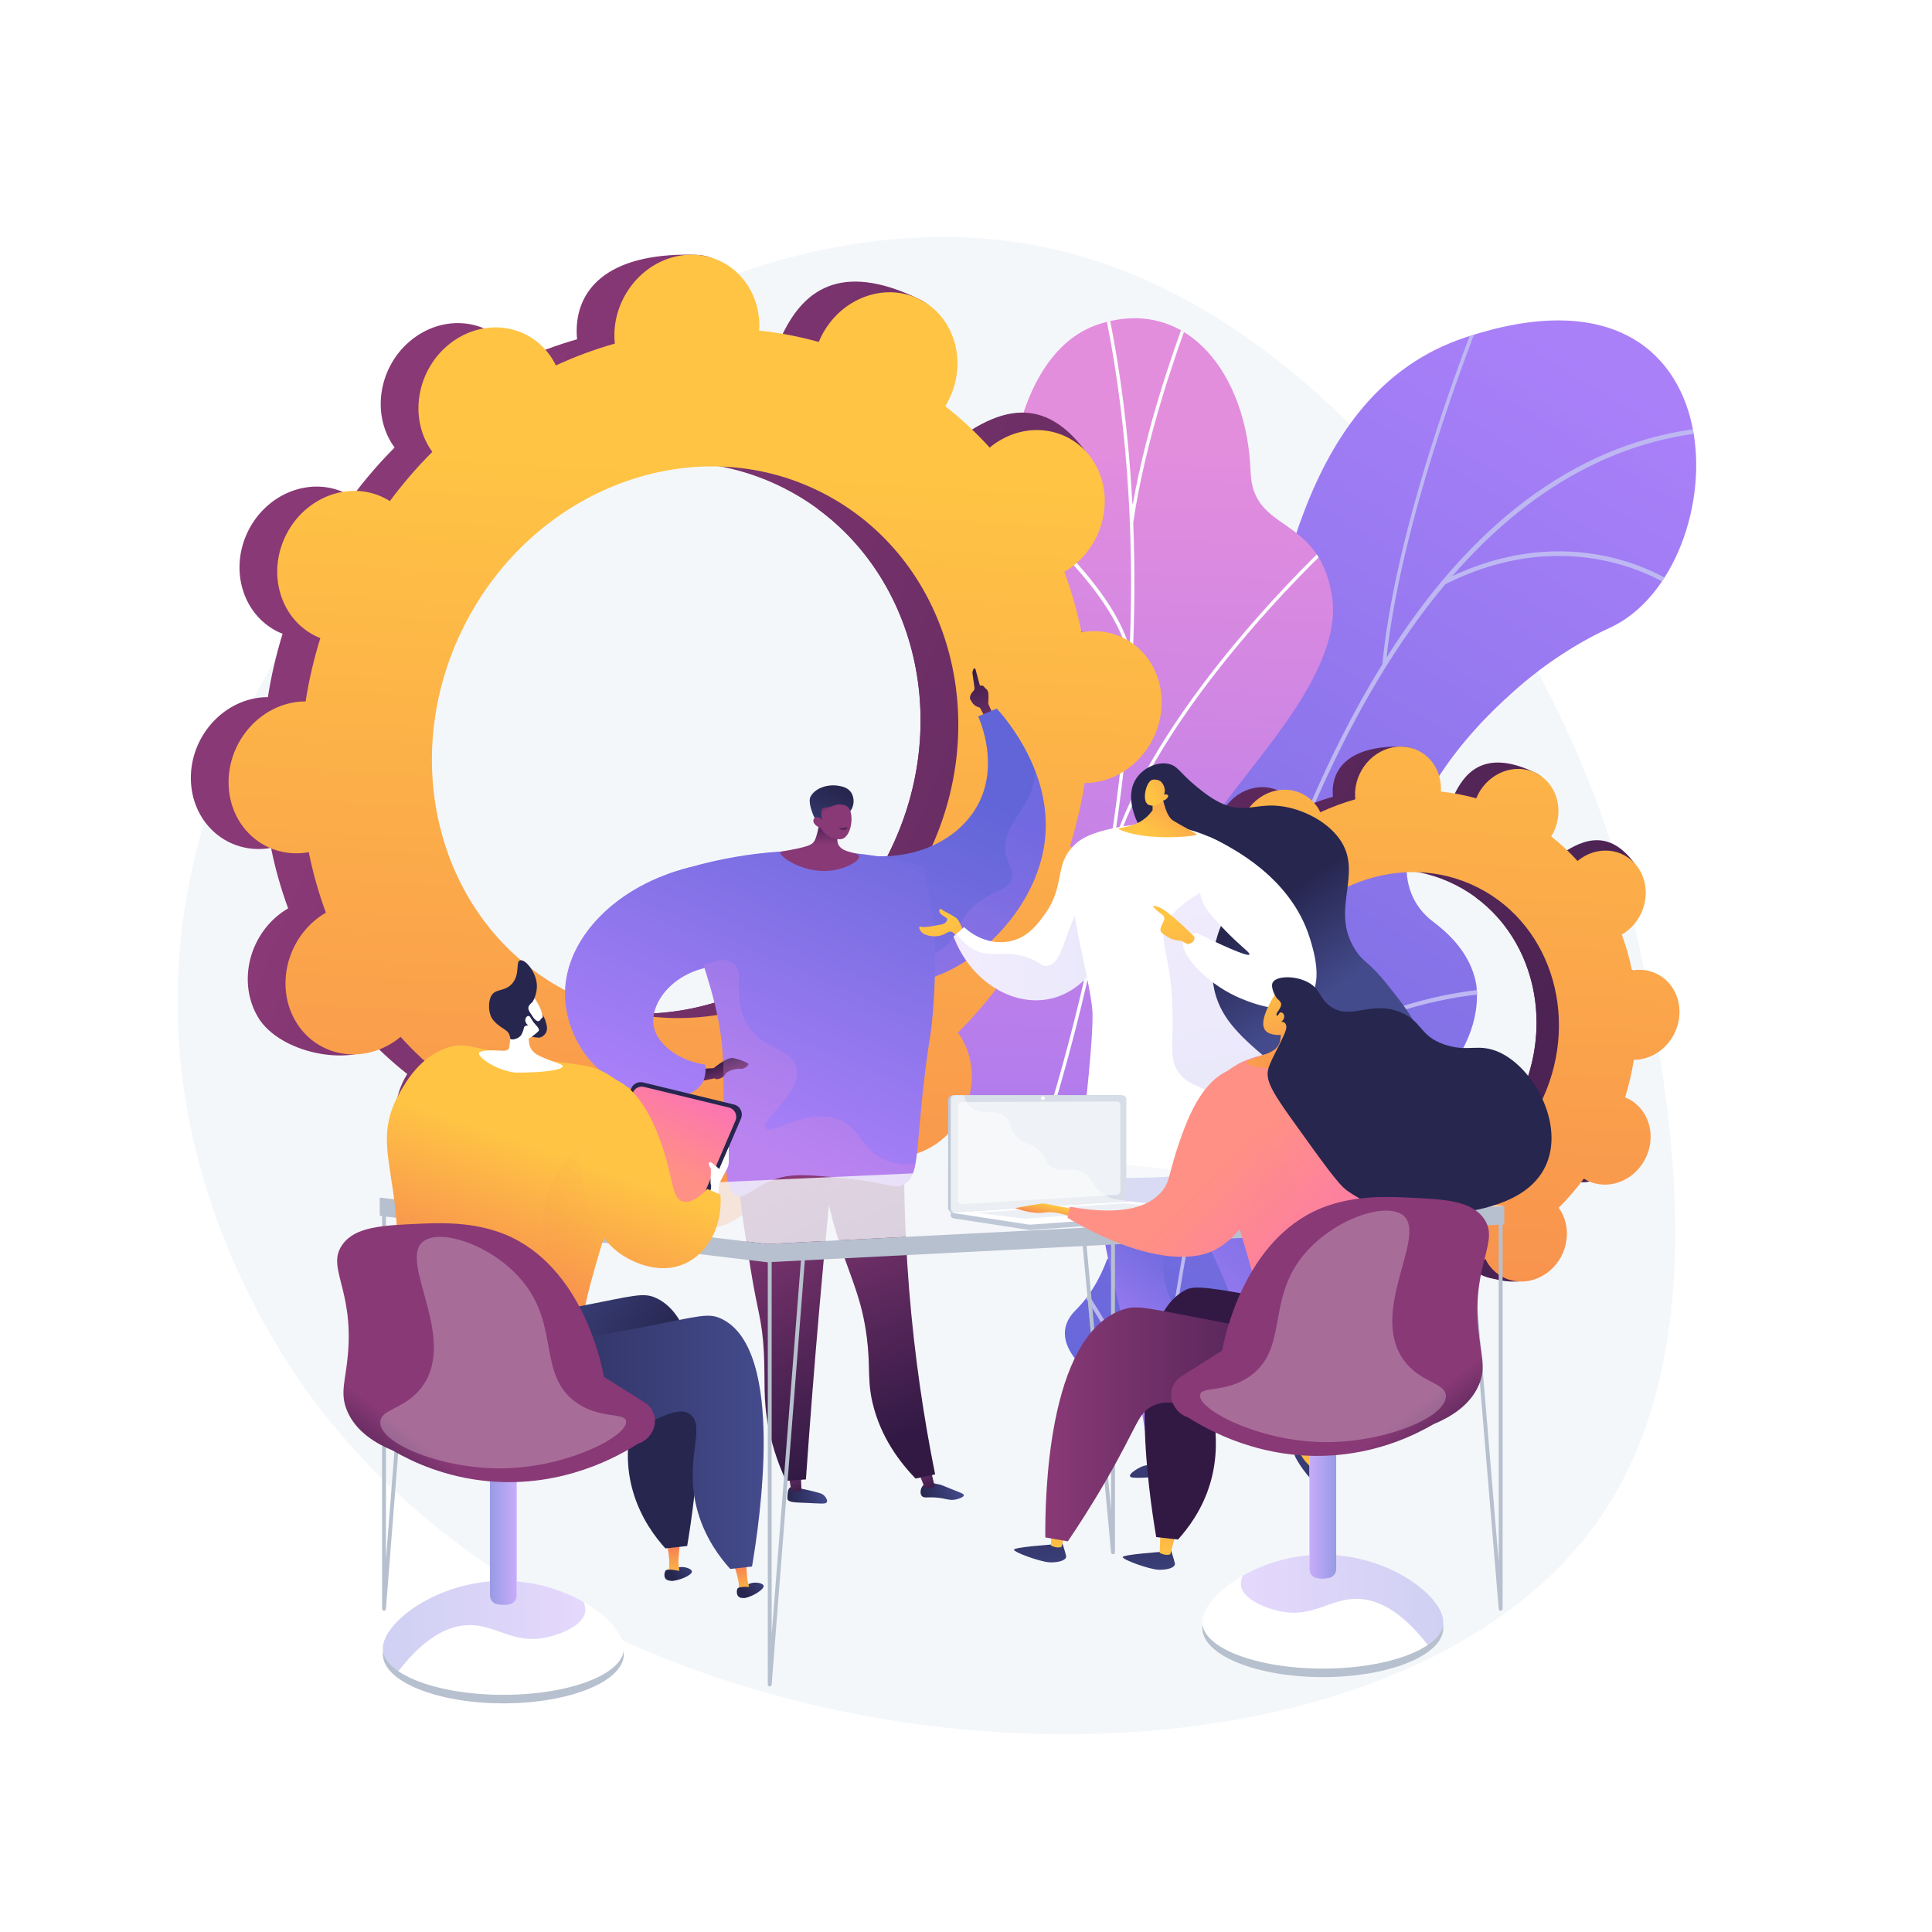 <?xml version="1.0" encoding="utf-8"?>
<!-- Generator: Adobe Illustrator 27.5.0, SVG Export Plug-In . SVG Version: 6.00 Build 0)  -->
<svg version="1.1" xmlns="http://www.w3.org/2000/svg" xmlns:xlink="http://www.w3.org/1999/xlink" x="0px" y="0px"
	 viewBox="0 0 3710 3710" style="enable-background:new 0 0 3710 3710;" xml:space="preserve">
<g id="Background">
	<g>
		<g>
			<rect style="fill:#FFFFFF;" width="3710" height="3710"/>
		</g>
	</g>
</g>
<g id="Illustration">
	<g>
		<path style="fill:#F4F7FA;" d="M3156.014,1856.442c47.528,242.512,143.855,734.023-86.662,1062.83
			c-418.365,596.753-1841.182,554.701-2442.172-197.68c-51.959-65.047-312.605-404.351-284.166-868.969
			c49.328-805.893,939.715-1520.197,1653.296-1379.902c417.625,82.108,695.196,441.304,809.468,589.182
			C2852.873,1122.846,3068.55,1410.154,3156.014,1856.442z"/>
		<g>
			<g>
				<defs>
					<path id="SVGID_1_" d="M2426.921,2674.724c-95.761-341.821,145.545-450.79,242.529-515.852
						c146.261-98.119,247.254-265.48,83.584-388.1c-163.669-122.619,87.588-450.154,338.688-565.441
						c245.719-112.817,267.018-738.741-278.281-557.261c-325.651,108.379-359.47,531.98-415.042,744.327
						s-299.152,172.646-267.7,455.857c26.866,241.914,66.444,537.294-65.144,667.65
						C1933.968,2646.259,2473.855,2842.258,2426.921,2674.724z"/>
				</defs>
				<clipPath id="SVGID_00000134220459385826304060000008336830707189806476_">
					<use xlink:href="#SVGID_1_"  style="overflow:visible;"/>
				</clipPath>
				
					<linearGradient id="SVGID_00000048471296152342334070000002568074858656896651_" gradientUnits="userSpaceOnUse" x1="2705.799" y1="1056.909" x2="1906.729" y2="3327.949" gradientTransform="matrix(0.978 0.208 -0.208 0.978 727.805 -846.322)">
					<stop  offset="0" style="stop-color:#AA80F9"/>
					<stop  offset="0.996" style="stop-color:#6165D7"/>
				</linearGradient>
				
					<path style="clip-path:url(#SVGID_00000134220459385826304060000008336830707189806476_);fill:url(#SVGID_00000048471296152342334070000002568074858656896651_);" d="
					M3091.721,1205.332c-251.098,115.286-458.981,401.612-316.564,562.027c125.873,141.779,40.554,293.394-105.706,391.513
					c-72.796,48.834-226.886,122.407-258.74,300.599c-10.784-3.7,51.431,304.032,39.644,304.975
					c-52.574,4.207-144.472-56.635-158.684,8.638l-275.811-176.222c19.93-68.306,58.756-127.595,111.904-180.246
					c131.588-130.355,29.803-326.448,2.936-568.363c-31.451-283.209,212.13-243.51,267.701-455.856
					c55.571-212.346,89.389-635.947,415.043-744.327C3358.741,466.59,3337.444,1092.514,3091.721,1205.332z"/>
				<path style="clip-path:url(#SVGID_00000134220459385826304060000008336830707189806476_);fill:#BEB8F2;" d="M3334.244,826.405
					l0.4-8.85c-233.869,4.63-439.513,124.402-611.212,355.98c-20.783,28.032-41.069,57.729-60.864,89.013
					c31.674-292.625,188.109-671.269,189.706-675.112l-5.853-3.793c-1.626,3.915-163.026,394.553-191.777,690.438l0.688,0.048
					c-107.743,173.503-200.463,395.266-276.288,661.324c-15.222,53.416-29.236,106.868-42.157,159.853
					c-3.271-260.662-169.848-477.09-171.596-479.327l-4.878,6.558c1.793,2.297,178.846,232.375,169.449,501.943
					c-13.759,58.029-26.196,115.365-37.439,171.34c-0.007,0.019-0.016,0.037-0.024,0.056l0.01,0.006
					c-20.068,99.926-36.324,195.498-49.415,282.803l6.84-0.547c12.98-86.398,29.064-180.87,48.878-279.614
					c152.308-392.367,589.185-392.907,593.418-392.443l1.483-8.745c-3.983-0.952-423.719,1.686-587.858,366.686
					c21.979-105.899,48.253-216.128,79.624-326.186c80.245-281.529,203.933-594.103,390.016-815.905
					c252.986-127.199,439.563,8.384,441.426,9.775l3.646-7.773c-1.851-1.388-183.42-133.496-431.65-17.703
					C2931.897,941.711,3110.961,830.828,3334.244,826.405z M2063.385,2444.761l-5.987,4.623c0.854,2.088,3.895,6.715,11.303,17.909
					c15.614,23.585,44.599,67.408,72.421,119.545l8.111-0.649c-28.753-54.617-59.132-100.54-75.311-124.979
					C2068.6,2453.168,2064.004,2446.229,2063.385,2444.761z"/>
			</g>
		</g>
		<g>
			
				<linearGradient id="SVGID_00000093873724769750703240000011458375773824945552_" gradientUnits="userSpaceOnUse" x1="1435.126" y1="908.718" x2="979.538" y2="2892.922" gradientTransform="matrix(-0.965 -0.263 -0.263 0.965 3791.131 345.532)">
				<stop  offset="0.004" style="stop-color:#E38DDD"/>
				<stop  offset="1" style="stop-color:#9571F6"/>
			</linearGradient>
			<path style="fill:url(#SVGID_00000093873724769750703240000011458375773824945552_);" d="M2256.987,2158.718
				c-13.502-19.16,3.119,51.267-19.964,44.976c-47.45-12.931-35.561,37.003-158.417-28.474l-366.068-99.76
				c56.88-103.018,172.735-192.012,217.804-242.699c95.11-106.96,126.029-157.097,68.389-447.452
				c-122.462-388.611-58.631-707.021,110.336-762.429c171.202-56.142,286.049,96.703,292.437,283.17
				c4.088,119.303,130.811,79.786,156.176,238.092c22.262,138.951-141.352,306.043-210.958,405.995
				C2164.912,1811.209,2258.136,1984.994,2256.987,2158.718z"/>
			<g>
				<defs>
					<path id="SVGID_00000099658345165219086990000007437880911601874327_" d="M2169.449,2395.126
						c223.82-274.243-84.438-469.183,177.274-844.989c69.607-99.953,233.22-267.045,210.957-405.996
						c-25.364-158.305-152.088-118.788-156.175-238.091c-6.388-186.467-121.236-339.312-292.435-283.17
						c-168.966,55.41-232.797,373.819-110.338,762.43c57.639,290.354,26.723,340.492-68.387,447.452
						c-66.62,74.92-288.079,233.496-244.77,397.423S2086.958,2496.201,2169.449,2395.126z"/>
				</defs>
				<clipPath id="SVGID_00000136386415822238530520000002885238423900259722_">
					<use xlink:href="#SVGID_00000099658345165219086990000007437880911601874327_"  style="overflow:visible;"/>
				</clipPath>
				<path style="clip-path:url(#SVGID_00000136386415822238530520000002885238423900259722_);fill:#FCFDFE;" d="M2128.934,1681.097
					c57.386-288.841,419.722-626.74,423.377-630.117l-4.165-5.082c-3.413,3.157-318.301,296.832-409.007,572.087
					c10.466-67.752,18.878-135.087,25.157-201.815c4.618-49.085,8.064-97.908,10.42-146.391l0.04-0.008
					c-0.009-0.064-0.022-0.129-0.03-0.193c4.375-90.175,4.855-179.126,1.394-266.173l0.101,0.013
					c23.494-162.179,83.576-328.031,103.32-382.53c4.779-13.193,6.447-17.842,6.765-19.559l-6.343-1.099
					c-0.26,1.308-2.991,8.849-6.452,18.398c-18.346,50.643-71.41,197.129-97.89,347.93c-0.129,0.733-1.169,0.664-1.209-0.079
					c-1.086-20.587-2.378-41.068-3.911-61.417c-8.691-115.3-24.371-225.513-46.619-327.574
					c-3.876-17.788-8.784-35.716-13.535-53.055c-6.327-23.1-12.871-46.988-17.008-70.725l-6.358,1.453
					c4.193,24.063,10.781,48.112,17.151,71.37c4.724,17.252,9.611,35.092,13.447,52.698
					c22.18,101.741,37.815,211.624,46.481,326.599c8.276,109.855,10.024,223.304,5.324,338.881
					c-40.762-144.29-249.442-299.815-258.81-306.735l-3.816,5.647c2.4,1.774,240.015,178.817,261.477,326.577
					c-2.351,48.194-5.78,96.727-10.371,145.52c-20.448,217.323-63.339,441.05-127.483,664.965
					c-7.175,25.049-14.718,50.151-22.448,75.277l6.21,1.692c7.718-25.096,15.253-50.168,22.421-75.189
					c38.477-134.31,69.257-268.547,92.213-401.396L2128.934,1681.097z M1769.574,1959.984c0.82,1.423,36.619,64.351,71.524,150.511
					l7.877,2.146c-35.703-89.254-73.005-154.89-73.843-156.347L1769.574,1959.984z"/>
			</g>
		</g>
		<g>
			
				<linearGradient id="SVGID_00000177468354162576461080000006890302798554707383_" gradientUnits="userSpaceOnUse" x1="5468.719" y1="3152.564" x2="749.062" y2="1192.704">
				<stop  offset="0.1" style="stop-color:#311944"/>
				<stop  offset="0.267" style="stop-color:#371B47"/>
				<stop  offset="0.48" style="stop-color:#462150"/>
				<stop  offset="0.719" style="stop-color:#612A5F"/>
				<stop  offset="0.974" style="stop-color:#853774"/>
				<stop  offset="1" style="stop-color:#893976"/>
			</linearGradient>
			<path style="fill:url(#SVGID_00000177468354162576461080000006890302798554707383_);" d="M1858.597,1885.872
				c67.356,34.198,151.979,2.796,189.007-70.136c37.03-72.932,12.446-159.78-54.91-193.978c-3.491-1.772-7.052-3.261-10.625-4.686
				c12.516-40.355,21.95-81.028,28.277-121.716c3.861-0.011,7.736-0.075,11.672-0.427c76.847-6.85,137.839-77.466,136.229-157.728
				c-1.608-80.264-65.209-139.775-142.057-132.927c-4.017,0.361-7.962,0.993-11.885,1.692
				c-8.028-39.776-19.026-78.629-32.902-116.233c3.534-2.069,7.052-4.205,10.488-6.613c65.745-46.061,86.766-136.975,46.95-203.058
				c-39.817-66.082-125.395-82.313-191.142-36.252c-3.369,2.362-6.538,4.911-9.67,7.499c-25.969-28.708-54.449-55.311-85.264-79.591
				c2.166-3.551,4.287-7.151,6.205-10.928c37.03-72.934,85.419-152.602,17.534-185.741
				c-157.035-76.662-224.423-11.035-261.453,61.897c-1.918,3.777-3.571,7.614-5.16,11.458
				c-37.787-10.549-76.07-17.844-114.571-21.87c0.241-4.054,0.428-8.117,0.346-12.231c-1.609-80.258,22.205-123.692-54.932-125.193
				c-168.211-3.27-224.966,69.739-223.357,149.999c0.084,4.194,0.436,8.296,0.851,12.37
				c-38.547,10.988-76.407,25.036-113.255,42.029c-1.751-3.58-3.567-7.138-5.649-10.594
				c-39.816-66.082-125.394-82.313-191.142-36.247c-65.747,46.064-86.766,136.973-46.948,203.056
				c2.038,3.387,4.273,6.553,6.542,9.675c-29.116,29.119-56.383,60.736-81.58,94.655c-3.257-2.043-6.562-4.041-10.051-5.813
				c-67.357-34.198-151.979-2.798-189.009,70.136c-37.028,72.932-12.444,159.78,54.912,193.978
				c3.489,1.772,7.051,3.261,10.623,4.687c-12.514,40.355-21.95,81.028-28.275,121.716c-3.863,0.011-7.736,0.075-11.671,0.423
				c-76.848,6.854-137.839,77.469-136.231,157.731c1.609,80.264,65.213,139.771,142.059,132.921
				c4.016-0.357,7.962-0.988,11.885-1.688c8.026,39.777,19.025,78.63,32.9,116.235c-3.535,2.069-7.05,4.205-10.489,6.613
				c-65.745,46.061-86.766,136.973-46.948,203.057c39.818,66.082,171.64,96.784,237.385,50.723
				c3.37-2.362-39.705-19.382-36.573-21.97c25.968,28.708,54.449,55.311,85.264,79.591c-2.166,3.551-4.288,7.151-6.205,10.928
				c-37.031,72.932-12.446,159.78,54.911,193.98c67.356,34.198,151.978,2.796,189.009-70.136c1.918-3.779,3.571-7.616,5.16-11.46
				c37.785,10.551,76.07,17.845,114.569,21.87c-0.241,4.056-0.427,8.119-0.346,12.233c1.611,80.258,65.213,139.771,142.059,132.921
				c76.848-6.85,137.841-77.469,136.23-157.728c-0.084-4.194-0.434-8.296-0.849-12.37c38.547-10.988,76.405-25.036,113.255-42.029
				c1.75,3.58,3.569,7.138,5.649,10.591c39.817,66.082,125.393,82.316,191.141,36.25c65.747-46.064,86.766-136.973,46.95-203.061
				c-2.04-3.381-4.275-6.547-6.544-9.67c29.114-29.119,56.384-60.736,81.578-94.655
				C1851.804,1882.102,1855.107,1884.1,1858.597,1885.872z M1018.934,1896.524c-244.556-124.166-333.817-439.487-199.37-704.292
				c134.447-264.805,441.689-378.813,686.244-254.647c244.557,124.168,333.819,439.489,199.37,704.294
				C1570.732,1906.685,1263.492,2020.693,1018.934,1896.524z"/>
			
				<linearGradient id="SVGID_00000093160492999291758150000010705454603218880164_" gradientUnits="userSpaceOnUse" x1="5471.081" y1="3146.86" x2="751.428" y2="1187.002">
				<stop  offset="0.1" style="stop-color:#311944"/>
				<stop  offset="0.267" style="stop-color:#371B47"/>
				<stop  offset="0.48" style="stop-color:#462150"/>
				<stop  offset="0.719" style="stop-color:#612A5F"/>
				<stop  offset="0.974" style="stop-color:#853774"/>
				<stop  offset="1" style="stop-color:#893976"/>
			</linearGradient>
			<path style="fill:url(#SVGID_00000093160492999291758150000010705454603218880164_);" d="M2022.018,1494.928
				c76.847-6.852,137.839-77.468,136.231-157.73c-1.61-80.262-65.211-139.775-142.059-132.923c-4.017,0.357-7.962,0.994-11.885,1.69
				c-8.025-39.777-19.026-78.629-32.902-116.233c3.534-2.067,7.052-4.207,10.488-6.615
				c65.745-46.061,147.086-157.358,100.701-219.007c-88.038-117.006-179.148-66.359-244.893-20.301
				c-3.369,2.362-6.538,4.909-9.67,7.495c-25.969-28.706-54.449-55.308-85.266-79.589c2.168-3.551,4.289-7.149,6.207-10.926
				c20.153-39.694,21.932-83.456,8.622-120.661c-63.503,111.769-126.151,224.007-187.679,336.857
				c195.101,142.965,257.213,424.7,135.264,664.894c-103.341,203.541-308.764,317.831-509.344,303.511
				c-8.948,23.203-17.732,46.535-27.315,69.515c-26.001,62.362-55.537,123.443-85.113,184.441c18.6,3.507,37.28,6.269,56.017,8.228
				c-0.243,4.057-0.428,8.121-0.346,12.233c1.61,80.262,50.339,148.453,189.613,141.066c77.045-4.087,90.286-85.61,88.674-165.872
				c-0.084-4.192-0.434-8.295-0.849-12.368c38.547-10.99,76.405-25.038,113.253-42.029c1.751,3.58,3.571,7.138,5.651,10.591
				c39.817,66.084,177.948,94.161,243.695,48.097c65.749-46.064,34.212-148.82-5.603-214.906c-2.04-3.385-4.275-6.551-6.544-9.676
				c29.116-29.116,56.384-60.736,81.578-94.651c3.26,2.045,6.562,4.043,10.053,5.811c67.355,34.201,151.979,2.796,189.009-70.136
				c37.029-72.931,12.444-159.782-54.912-193.978c-3.491-1.772-7.052-3.261-10.625-4.685c12.516-40.355,21.95-81.029,28.277-121.715
				C2014.207,1495.344,2018.082,1495.278,2022.018,1494.928z"/>
			
				<linearGradient id="SVGID_00000145051792490985004280000010156272957466157707_" gradientUnits="userSpaceOnUse" x1="1363.879" y1="897.832" x2="1222.025" y2="3472.474">
				<stop  offset="0" style="stop-color:#FFC444"/>
				<stop  offset="0.996" style="stop-color:#F36F56"/>
			</linearGradient>
			<path style="fill:url(#SVGID_00000145051792490985004280000010156272957466157707_);" d="M1931.043,1894.109
				c67.355,34.2,151.977,2.798,189.007-70.135c37.03-72.934,12.444-159.782-54.912-193.98c-3.489-1.772-7.051-3.261-10.623-4.685
				c12.515-40.357,21.951-81.03,28.277-121.718c3.861-0.011,7.736-0.075,11.671-0.427c76.848-6.85,137.839-77.464,136.23-157.728
				c-1.608-80.262-65.21-139.775-142.058-132.925c-4.017,0.361-7.962,0.993-11.885,1.692
				c-8.028-39.776-19.027-78.631-32.902-116.235c3.534-2.067,7.052-4.205,10.488-6.613c65.745-46.061,86.766-136.973,46.948-203.056
				c-39.816-66.084-125.395-82.313-191.14-36.252c-3.369,2.362-6.538,4.911-9.67,7.497c-25.969-28.708-54.449-55.31-85.266-79.589
				c2.166-3.553,4.289-7.151,6.207-10.93c37.03-72.933,12.444-159.78-54.913-193.978c-67.356-34.198-151.976-2.798-189.007,70.135
				c-1.918,3.779-3.571,7.616-5.162,11.46c-37.785-10.55-76.069-17.845-114.569-21.87c0.24-4.056,0.428-8.119,0.346-12.231
				c-1.61-80.26-65.211-139.773-142.059-132.923c-76.846,6.85-137.839,77.469-136.229,157.728c0.083,4.196,0.433,8.296,0.851,12.37
				c-38.549,10.99-76.406,25.038-113.255,42.029c-1.752-3.578-3.569-7.136-5.649-10.594
				c-39.817-66.082-125.395-82.311-191.142-36.247c-65.749,46.064-86.766,136.973-46.95,203.058c2.04,3.385,4.275,6.551,6.544,9.675
				c-29.116,29.118-56.383,60.736-81.58,94.653c-3.257-2.043-6.562-4.039-10.051-5.811c-67.357-34.2-151.979-2.798-189.009,70.134
				c-37.029,72.934-12.444,159.78,54.912,193.98c3.489,1.772,7.051,3.261,10.623,4.685c-12.514,40.357-21.95,81.029-28.277,121.716
				c-3.86,0.011-7.734,0.077-11.67,0.425c-76.85,6.854-137.839,77.468-136.231,157.731c1.609,80.262,65.213,139.771,142.059,132.921
				c4.016-0.357,7.962-0.99,11.885-1.688c8.026,39.776,19.025,78.629,32.9,116.235c-3.535,2.067-7.053,4.205-10.489,6.613
				c-65.745,46.061-86.766,136.973-46.948,203.056c39.818,66.084,125.395,82.313,191.14,36.252c3.37-2.362,6.538-4.911,9.672-7.497
				c25.968,28.706,54.449,55.31,85.264,79.589c-2.166,3.553-4.287,7.151-6.207,10.929c-37.029,72.933-12.444,159.78,54.912,193.978
				c67.356,34.198,151.979,2.798,189.007-70.136c1.919-3.777,3.573-7.614,5.162-11.458c37.785,10.55,76.07,17.845,114.569,21.87
				c-0.241,4.056-0.427,8.119-0.346,12.231c1.611,80.26,65.213,139.771,142.059,132.921c76.848-6.848,137.841-77.468,136.23-157.726
				c-0.084-4.196-0.434-8.296-0.849-12.371c38.547-10.988,76.405-25.036,113.253-42.027c1.752,3.578,3.569,7.136,5.651,10.589
				c39.817,66.084,125.393,82.316,191.14,36.252c65.749-46.064,86.768-136.975,46.952-203.061c-2.042-3.381-4.275-6.548-6.546-9.672
				c29.116-29.118,56.383-60.736,81.58-94.653C1924.25,1890.341,1927.552,1892.337,1931.043,1894.109z M1091.38,1904.764
				c-244.556-124.166-333.817-439.487-199.37-704.292s441.689-378.813,686.245-254.647
				c244.555,124.166,333.818,439.487,199.37,704.292C1643.178,1914.922,1335.937,2028.93,1091.38,1904.764z"/>
		</g>
		<g>
			
				<linearGradient id="SVGID_00000147923419517491310700000016522934296224408755_" gradientUnits="userSpaceOnUse" x1="5470.591" y1="3148.046" x2="750.947" y2="1188.191">
				<stop  offset="0.1" style="stop-color:#311944"/>
				<stop  offset="0.267" style="stop-color:#371B47"/>
				<stop  offset="0.48" style="stop-color:#462150"/>
				<stop  offset="0.719" style="stop-color:#612A5F"/>
				<stop  offset="0.974" style="stop-color:#853774"/>
				<stop  offset="1" style="stop-color:#893976"/>
			</linearGradient>
			<path style="fill:url(#SVGID_00000147923419517491310700000016522934296224408755_);" d="M3004.517,2261.797
				c39.933,20.274,90.103,1.658,112.058-41.582c21.953-43.24,7.378-94.73-32.556-115.004c-2.07-1.051-4.182-1.933-6.298-2.779
				c7.419-23.925,13.012-48.039,16.765-72.162c2.288-0.006,4.585-0.045,6.92-0.253c45.561-4.062,81.719-45.927,80.766-93.514
				c-0.953-47.585-38.661-82.868-84.221-78.806c-2.383,0.214-4.721,0.589-7.048,1.002c-4.758-23.581-11.279-46.617-19.504-68.912
				c2.094-1.226,4.18-2.493,6.217-3.919c38.979-27.308,51.441-81.208,27.836-120.388c-23.608-39.178-74.344-48.799-113.322-21.491
				c-1.998,1.399-3.876,2.911-5.734,4.445c-15.396-17.019-32.281-32.792-50.551-47.188c1.283-2.106,2.542-4.239,3.679-6.478
				c21.955-43.24,50.643-90.474,10.395-110.122c-93.1-45.45-133.054-6.543-155.007,36.697c-1.137,2.241-2.117,4.514-3.059,6.793
				c-22.404-6.254-45.1-10.578-67.925-12.966c0.143-2.404,0.253-4.813,0.204-7.252c-0.953-47.583,13.165-73.335-32.568-74.223
				c-99.726-1.939-133.374,41.348-132.42,88.93c0.05,2.487,0.258,4.917,0.505,7.333c-22.854,6.514-45.299,14.844-67.146,24.917
				c-1.037-2.123-2.115-4.231-3.349-6.28c-23.605-39.178-74.341-48.801-113.321-21.491c-38.981,27.31-51.441,81.208-27.834,120.388
				c1.208,2.006,2.532,3.883,3.879,5.736c-17.262,17.262-33.428,36.009-48.368,56.116c-1.931-1.21-3.891-2.396-5.958-3.445
				c-39.934-20.276-90.104-1.658-112.058,41.582c-21.953,43.238-7.378,94.728,32.555,115.004c2.07,1.049,4.182,1.933,6.298,2.776
				c-7.419,23.927-13.012,48.039-16.765,72.164c-2.288,0.006-4.585,0.043-6.918,0.251c-45.562,4.064-81.721,45.929-80.768,93.514
				c0.953,47.585,38.663,82.866,84.223,78.806c2.381-0.212,4.72-0.587,7.046-1.002c4.759,23.583,11.28,46.617,19.505,68.913
				c-2.094,1.226-4.18,2.493-6.217,3.921c-38.979,27.308-51.441,81.208-27.836,120.386c23.607,39.18,101.762,57.381,140.74,30.073
				c1.996-1.399-23.54-11.491-21.684-13.025c15.396,17.02,32.281,32.792,50.551,47.186c-1.283,2.106-2.542,4.241-3.679,6.48
				c-21.955,43.24-7.378,94.73,32.556,115.004c39.934,20.277,90.104,1.658,112.057-41.582c1.137-2.239,2.116-4.514,3.06-6.793
				c22.403,6.256,45.1,10.58,67.925,12.968c-0.143,2.404-0.253,4.812-0.204,7.252c0.953,47.583,38.661,82.866,84.223,78.804
				c45.56-4.062,81.719-45.929,80.766-93.511c-0.051-2.487-0.259-4.92-0.505-7.333c22.855-6.514,45.299-14.844,67.146-24.919
				c1.037,2.123,2.115,4.233,3.349,6.28c23.606,39.178,74.341,48.801,113.321,21.491c38.981-27.311,51.441-81.208,27.836-120.388
				c-1.21-2.004-2.534-3.882-3.881-5.734c17.262-17.264,33.427-36.009,48.367-56.118
				C3000.49,2259.563,3002.449,2260.746,3004.517,2261.797z M2506.706,2268.114c-144.991-73.616-197.911-260.56-118.202-417.555
				c79.711-156.996,261.866-224.586,406.855-150.972c144.992,73.614,197.911,260.56,118.202,417.555
				C2833.851,2274.135,2651.696,2341.728,2506.706,2268.114z"/>
			
				<linearGradient id="SVGID_00000112593586016494274870000009977478153178673563_" gradientUnits="userSpaceOnUse" x1="5471.991" y1="3144.664" x2="752.343" y2="1184.807">
				<stop  offset="0.1" style="stop-color:#311944"/>
				<stop  offset="0.267" style="stop-color:#371B47"/>
				<stop  offset="0.48" style="stop-color:#462150"/>
				<stop  offset="0.719" style="stop-color:#612A5F"/>
				<stop  offset="0.974" style="stop-color:#853774"/>
				<stop  offset="1" style="stop-color:#893976"/>
			</linearGradient>
			<path style="fill:url(#SVGID_00000112593586016494274870000009977478153178673563_);" d="M3101.406,2030.018
				c45.561-4.062,81.719-45.929,80.766-93.514c-0.953-47.585-38.661-82.868-84.223-78.806c-2.381,0.212-4.719,0.589-7.044,1.002
				c-4.76-23.583-11.281-46.617-19.507-68.912c2.094-1.224,4.18-2.493,6.217-3.921c38.979-27.306,87.203-93.294,59.703-129.842
				c-52.195-69.369-106.21-39.343-145.189-12.035c-1.998,1.399-3.876,2.909-5.734,4.443c-15.396-17.019-32.281-32.79-50.551-47.186
				c1.283-2.106,2.542-4.239,3.679-6.478c11.95-23.534,13.002-49.479,5.111-71.538c-37.648,66.266-74.792,132.808-111.268,199.714
				c115.67,84.758,152.495,251.792,80.193,394.197c-61.268,120.674-183.057,188.433-301.975,179.943
				c-5.304,13.756-10.513,27.587-16.194,41.213c-15.416,36.972-32.927,73.184-50.461,109.35c11.028,2.08,22.104,3.716,33.212,4.879
				c-0.145,2.406-0.255,4.813-0.206,7.252c0.953,47.585,29.844,88.014,112.415,83.634c45.678-2.422,53.527-50.757,52.573-98.342
				c-0.051-2.485-0.259-4.917-0.505-7.333c22.855-6.514,45.299-14.844,67.146-24.917c1.037,2.123,2.116,4.233,3.349,6.278
				c23.606,39.182,105.499,55.827,144.479,28.516c38.98-27.311,20.283-88.232-3.322-127.412c-1.21-2.006-2.534-3.882-3.881-5.736
				c17.262-17.262,33.43-36.009,48.367-56.116c1.931,1.214,3.889,2.397,5.959,3.445c39.933,20.279,90.103,1.66,112.058-41.582
				c21.953-43.238,7.378-94.728-32.556-115.002c-2.07-1.051-4.18-1.933-6.298-2.779c7.419-23.925,13.012-48.039,16.765-72.16
				C3096.774,2030.265,3099.071,2030.226,3101.406,2030.018z"/>
			
				<linearGradient id="SVGID_00000181788275397210013430000016968134458317451417_" gradientUnits="userSpaceOnUse" x1="2749.881" y1="974.196" x2="2608.027" y2="3548.843">
				<stop  offset="0" style="stop-color:#FFC444"/>
				<stop  offset="0.996" style="stop-color:#F36F56"/>
			</linearGradient>
			<path style="fill:url(#SVGID_00000181788275397210013430000016968134458317451417_);" d="M3047.467,2266.682
				c39.934,20.274,90.104,1.658,112.059-41.582c21.953-43.24,7.378-94.73-32.556-115.004c-2.07-1.051-4.18-1.933-6.298-2.779
				c7.419-23.927,13.013-48.039,16.765-72.161c2.29-0.006,4.585-0.045,6.92-0.255c45.56-4.06,81.719-45.927,80.766-93.512
				c-0.953-47.585-38.661-82.868-84.221-78.806c-2.383,0.214-4.722,0.589-7.048,1.002c-4.759-23.583-11.279-46.617-19.505-68.912
				c2.094-1.226,4.18-2.493,6.218-3.921c38.978-27.306,51.44-81.208,27.835-120.386c-23.607-39.178-74.343-48.801-113.322-21.493
				c-1.998,1.401-3.876,2.911-5.734,4.445c-15.396-17.019-32.281-32.79-50.551-47.186c1.283-2.106,2.542-4.239,3.679-6.48
				c21.955-43.24,7.378-94.73-32.556-115.004c-39.932-20.275-90.102-1.658-112.057,41.582c-1.137,2.239-2.116,4.514-3.06,6.794
				c-22.401-6.256-45.1-10.58-67.924-12.966c0.143-2.404,0.252-4.814,0.205-7.252c-0.955-47.583-38.663-82.866-84.223-78.806
				c-45.562,4.062-81.721,45.929-80.768,93.514c0.051,2.485,0.259,4.917,0.505,7.333c-22.854,6.514-45.299,14.844-67.146,24.917
				c-1.037-2.123-2.115-4.231-3.347-6.28c-23.607-39.18-74.343-48.801-113.324-21.491s-51.441,81.208-27.834,120.386
				c1.208,2.009,2.532,3.885,3.879,5.736c-17.262,17.264-33.428,36.009-48.367,56.118c-1.931-1.212-3.889-2.396-5.958-3.447
				c-39.934-20.275-90.104-1.658-112.057,41.582c-21.955,43.24-7.38,94.73,32.554,115.004c2.07,1.051,4.182,1.933,6.298,2.779
				c-7.419,23.927-13.012,48.039-16.762,72.162c-2.29,0.008-4.588,0.045-6.92,0.252c-45.562,4.062-81.721,45.929-80.768,93.514
				s38.663,82.866,84.223,78.805c2.381-0.212,4.72-0.585,7.046-1c4.759,23.583,11.279,46.617,19.507,68.912
				c-2.096,1.226-4.182,2.493-6.219,3.921c-38.979,27.306-51.441,81.208-27.834,120.386c23.605,39.178,74.341,48.801,113.322,21.493
				c1.996-1.402,3.876-2.911,5.732-4.445c15.396,17.019,32.283,32.79,50.551,47.186c-1.283,2.106-2.542,4.239-3.679,6.48
				c-21.953,43.24-7.378,94.73,32.556,115.004c39.934,20.274,90.104,1.658,112.057-41.582c1.137-2.239,2.116-4.514,3.06-6.793
				c22.403,6.256,45.1,10.58,67.925,12.966c-0.143,2.406-0.253,4.813-0.204,7.252c0.953,47.583,38.661,82.866,84.223,78.806
				c45.56-4.062,81.721-45.929,80.766-93.512c-0.051-2.487-0.259-4.919-0.505-7.335c22.855-6.514,45.299-14.844,67.146-24.917
				c1.037,2.123,2.117,4.231,3.349,6.278c23.607,39.18,74.342,48.803,113.322,21.493c38.981-27.311,51.441-81.208,27.836-120.388
				c-1.21-2.007-2.534-3.883-3.881-5.734c17.262-17.264,33.429-36.009,48.368-56.118
				C3043.44,2264.447,3045.4,2265.631,3047.467,2266.682z M2549.657,2272.997c-144.991-73.614-197.911-260.558-118.2-417.553
				c79.709-156.995,261.864-224.588,406.853-150.972c144.991,73.614,197.911,260.558,118.202,417.553
				C2876.801,2279.02,2694.646,2346.613,2549.657,2272.997z"/>
		</g>
		<g>
			<g>
				
					<linearGradient id="SVGID_00000099661223982201375390000009707799612669321601_" gradientUnits="userSpaceOnUse" x1="1862.529" y1="1281.803" x2="1910.046" y2="1426.834">
					<stop  offset="0" style="stop-color:#311944"/>
					<stop  offset="1" style="stop-color:#893976"/>
				</linearGradient>
				<path style="fill:url(#SVGID_00000099661223982201375390000009707799612669321601_);" d="M1892.467,1379.073l-10.724-20.179
					c0,0-9.866-2.034-14.34-9.085c-4.474-7.051-4.474-7.051-4.474-7.051s-2.238-7.406,5.883-15.444
					c1.835-1.816,2.785-4.352,2.414-6.907c-1.115-7.673-3.377-23.373-3.823-27.389c-0.296-2.656,0.788-5.823,1.959-8.348
					c0.798-1.719,3.286-1.543,3.782,0.287l8.599,31.637c0,0,6.889-1.737,9.256,4.056c0,0,5.956,3.554,6.847,9.746
					c0.893,6.193-0.011,21.161-0.011,21.161l9.438,21.289L1892.467,1379.073z"/>
				
					<linearGradient id="SVGID_00000175285112214240657320000016111945214509690813_" gradientUnits="userSpaceOnUse" x1="1484.742" y1="2383.782" x2="1862.542" y2="1510.834">
					<stop  offset="0" style="stop-color:#AA80F9"/>
					<stop  offset="0.996" style="stop-color:#6165D7"/>
				</linearGradient>
				<path style="fill:url(#SVGID_00000175285112214240657320000016111945214509690813_);" d="M1878.366,1375.722
					c5.883,13.65,38.692,93.146,0.832,166.94c-42.219,82.29-155.827,125.343-269.497,88.213
					c-0.891,14.707-10.239,200.799,81.152,245.226c98.136,47.705,282.876-82.157,313.039-245.226
					c25.808-139.531-73.719-252.494-89.841-270.238C1902.156,1365.664,1890.26,1370.693,1878.366,1375.722z"/>
				
					<linearGradient id="SVGID_00000117664978721092468950000018228239006404087978_" gradientUnits="userSpaceOnUse" x1="1137.63" y1="2938.282" x2="1213.159" y2="2938.282" gradientTransform="matrix(-0.996 0.09 0.09 0.996 2456.547 -160.454)">
					<stop  offset="0" style="stop-color:#444B8C"/>
					<stop  offset="0.996" style="stop-color:#26264F"/>
				</linearGradient>
				<path style="fill:url(#SVGID_00000117664978721092468950000018228239006404087978_);" d="M1516.412,2856.947
					c-3.918,3.602-4.166,12.017-4.328,17.518c-0.074,2.457-0.109,3.686,0.216,4.533c2.376,6.175,14.625,6.092,33.892,6.881
					c30.446,1.247,39.595,3.08,41.689-1.567c1.962-4.355-3.83-10.938-4.48-11.663c-3.501-3.896-7.583-5.143-15.452-7.212
					c-14.562-3.828-24.364-5.813-27.331-6.414C1522.085,2855.266,1518.985,2854.582,1516.412,2856.947z"/>
				
					<linearGradient id="SVGID_00000054223891797214611670000005542211798107378569_" gradientUnits="userSpaceOnUse" x1="699.003" y1="2890.285" x2="732.14" y2="2821.698" gradientTransform="matrix(-0.998 0.069 0.069 0.998 2040.621 -60.669)">
					<stop  offset="0" style="stop-color:#311944"/>
					<stop  offset="1" style="stop-color:#893976"/>
				</linearGradient>
				<path style="fill:url(#SVGID_00000054223891797214611670000005542211798107378569_);" d="M1537.766,2826.587l1.187,34.656
					c-0.949,1.62-11.469,6.069-19.383,1.349l-5.973-34.323L1537.766,2826.587z"/>
				
					<linearGradient id="SVGID_00000104706569591661751930000011581998232753044671_" gradientUnits="userSpaceOnUse" x1="771.824" y1="2969.559" x2="852.069" y2="2969.559" gradientTransform="matrix(-0.977 0.213 0.213 0.977 1968.053 -210.656)">
					<stop  offset="0" style="stop-color:#444B8C"/>
					<stop  offset="0.996" style="stop-color:#26264F"/>
				</linearGradient>
				<path style="fill:url(#SVGID_00000104706569591661751930000011581998232753044671_);" d="M1772.874,2852.156
					c-5.234,5.196-6.898,15.188-2.864,20.369c3.964,5.095,10.514,1.782,28.504,3.282c19.27,1.608,24.066,6.435,37.376,3.517
					c5.377-1.181,14.926-4.235,14.95-8.029c0.017-2.667-4.674-4.296-20.303-10.477c-22.184-8.773-22.063-9.181-26.817-10.232
					C1791.778,2847.948,1779.788,2845.297,1772.874,2852.156z"/>
				
					<linearGradient id="SVGID_00000010275833579236628460000001974129317477602718_" gradientUnits="userSpaceOnUse" x1="608.823" y1="2936.354" x2="642.662" y2="2866.315" gradientTransform="matrix(-0.989 0.145 0.145 0.989 1974.58 -128.668)">
					<stop  offset="0" style="stop-color:#311944"/>
					<stop  offset="1" style="stop-color:#893976"/>
				</linearGradient>
				<path style="fill:url(#SVGID_00000010275833579236628460000001974129317477602718_);" d="M1786.922,2821.336l7.962,32.719
					c-0.824,1.688-10.973,6.925-19.225,2.823l-12.708-32.024L1786.922,2821.336z"/>
				
					<linearGradient id="SVGID_00000176743313271925170770000007259487034021169332_" gradientUnits="userSpaceOnUse" x1="2208.817" y1="2628.644" x2="1994.789" y2="2146.173" gradientTransform="matrix(0.999 0.053 -0.053 0.999 -237.58 -19.3)">
					<stop  offset="0" style="stop-color:#311944"/>
					<stop  offset="1" style="stop-color:#893976"/>
				</linearGradient>
				<path style="fill:url(#SVGID_00000176743313271925170770000007259487034021169332_);" d="M1738.568,2111.467
					c-4.392,108.298-3.505,230.376,7.156,363.526c10.535,131.597,28.774,250.969,50.002,356.215
					c-12.529,2.664-25.057,5.327-37.586,7.99c-29.776-30.892-66.85-78.999-82.453-145.017c-9.684-40.974-4.631-61.494-9.491-111.516
					c-7.737-79.646-29.746-122.332-51.375-187.38c-19.436-58.452-41.538-143.893-49.797-256.964
					C1622.873,2129.369,1680.721,2120.418,1738.568,2111.467z"/>
				
					<linearGradient id="SVGID_00000003067252896902083280000003773481329453436340_" gradientUnits="userSpaceOnUse" x1="2175.626" y1="2643.366" x2="1961.598" y2="2160.896" gradientTransform="matrix(0.999 0.053 -0.053 0.999 -237.58 -19.3)">
					<stop  offset="0" style="stop-color:#311944"/>
					<stop  offset="1" style="stop-color:#893976"/>
				</linearGradient>
				<path style="opacity:0.3;fill:url(#SVGID_00000003067252896902083280000003773481329453436340_);" d="M1721.264,2617.59
					c-13.796-54.635-40.374-69.082-41.32-120.652c-0.669-36.478,12.439-39.46,11.57-74.376
					c-1.319-52.961-32.344-80.73-47.931-114.043c-16.462-35.183-22.769-91.696,21.596-185.696
					c-33.385,5.166-66.769,10.333-100.155,15.498c8.259,113.07,30.361,198.512,49.797,256.964
					c21.63,65.049,43.638,107.735,51.375,187.38c4.86,50.021-0.193,70.542,9.491,111.516
					c15.604,66.019,52.678,114.125,82.453,145.018c3.187-0.678,6.373-1.354,9.56-2.032c-32.188-38.42-43.546-72.733-46.435-100.574
					C1716.564,2691.295,1735.173,2672.677,1721.264,2617.59z"/>
				
					<linearGradient id="SVGID_00000171686382252549013300000016864780746801357999_" gradientUnits="userSpaceOnUse" x1="1679.529" y1="2780.374" x2="1465.496" y2="2297.891" gradientTransform="matrix(0.998 -0.069 0.069 0.998 -160.893 92.986)">
					<stop  offset="0" style="stop-color:#311944"/>
					<stop  offset="1" style="stop-color:#893976"/>
				</linearGradient>
				<path style="fill:url(#SVGID_00000171686382252549013300000016864780746801357999_);" d="M1613.342,2104.697
					c-14.911,137.238-28.615,277.11-40.946,419.546c-9.254,106.884-17.496,212.46-24.792,316.691
					c-12.699,0.883-25.4,1.768-38.1,2.651c-10.979-23.348-25.319-58.915-34.036-103.986c-10.588-54.74-5.755-86.652-8.673-142.955
					c-3.276-63.148-12.175-77.342-25.002-157.466c-26.036-162.611-39.054-243.917,2.236-291.855
					C1457.43,2131.759,1498.906,2093.139,1613.342,2104.697z"/>
				
					<linearGradient id="SVGID_00000138530989458077948110000013819286303347207353_" gradientUnits="userSpaceOnUse" x1="1543.534" y1="2409.227" x2="1921.334" y2="1536.279">
					<stop  offset="0.004" style="stop-color:#E38DDD"/>
					<stop  offset="1" style="stop-color:#9571F6"/>
				</linearGradient>
				<path style="opacity:0.3;fill:url(#SVGID_00000138530989458077948110000013819286303347207353_);" d="M1987.722,1479.752
					c-0.609,16.798-4.035,30.665-8.622,42.038c-16.61,41.172-56.134,71.208-47.932,117.348c4.099,23.06,16.744,31.15,11.569,47.932
					c-7.333,23.787-37.401,22.67-69.417,49.583c-28.402,23.874-30,45.989-44.626,66.111c-19.805,27.252-64.53,52.177-172.935,44.266
					c9.629,12.226,21.18,22.305,35.092,29.069c98.137,47.705,282.877-82.157,313.04-245.226
					C2014.283,1574.695,2004.342,1522.837,1987.722,1479.752z"/>
				
					<linearGradient id="SVGID_00000065036214015917624690000015520912715495700629_" gradientUnits="userSpaceOnUse" x1="1419.963" y1="2193.995" x2="1747.213" y2="1437.847">
					<stop  offset="0" style="stop-color:#AA80F9"/>
					<stop  offset="0.996" style="stop-color:#6165D7"/>
				</linearGradient>
				<path style="fill:url(#SVGID_00000065036214015917624690000015520912715495700629_);" d="M1284.437,1677.939
					c68.603-23.26,173.279-49.034,301.298-43.759c74.162,3.056,137.92,15.781,188.439,29.932
					c6.831,38.201,13.661,76.403,20.491,114.604c1.57,38.303,2.077,90.188-2.227,151.493c-4.303,61.3-8.516,62.223-18.375,148.754
					c-16.072,141.082-9.35,177.941-37.704,194.888c-18.442,11.023-25.113-2.283-119.221-11.61
					c-63.104-6.255-95.308-9.162-127.264,1.652c-43.516,14.725-58.078,39.446-76.029,31.403
					c-17.214-7.715-19.407-37.435-21.486-89.251c-3.207-79.933-3.01-134.263-3.305-153.71
					c-1.357-89.228-23.952-157.358-52.89-244.612C1318.065,1753.151,1299.001,1708.983,1284.437,1677.939z"/>
				<g>
					
						<linearGradient id="SVGID_00000078735741520651413670000017818054541096869550_" gradientUnits="userSpaceOnUse" x1="1572.524" y1="1568.557" x2="1573.706" y2="1622.639">
						<stop  offset="0" style="stop-color:#311944"/>
						<stop  offset="1" style="stop-color:#893976"/>
					</linearGradient>
					<path style="fill:url(#SVGID_00000078735741520651413670000017818054541096869550_);" d="M1577.258,1545.786
						c-1.009,22.434-4.46,40.084-7.478,52.137c-3.456,13.809-5.602,17.31-8.251,20.102c-3.988,4.204-9.873,7.594-42.431,13.846
						c-17.717,3.401-19.961,3.163-20.44,4.877c-2.335,8.365,43.806,39.762,93.438,35.439c30.376-2.645,58.725-18.381,57.524-27.503
						c-1.209-9.181-31.584-5.912-39.683-22.837c-5.632-11.773,2.234-27.641,11.226-40.649
						C1613.95,1565.756,1584.469,1561.227,1577.258,1545.786z"/>
					<g>
						
							<linearGradient id="SVGID_00000172420988493599631810000003673636190664629900_" gradientUnits="userSpaceOnUse" x1="176.275" y1="1416.254" x2="119.158" y2="1271.186" gradientTransform="matrix(-0.999 -0.05 -0.05 0.999 1789.584 252.477)">
							<stop  offset="0" style="stop-color:#444B8C"/>
							<stop  offset="0.996" style="stop-color:#26264F"/>
						</linearGradient>
						<path style="fill:url(#SVGID_00000172420988493599631810000003673636190664629900_);" d="M1632.742,1557.639
							c7.62-9.071,8.94-25.548,1.298-36.417c-6.576-9.352-17.61-11.225-24.215-12.348c-19.142-3.252-43.874,3.49-53.274,20.766
							c-5.569,10.238,4.101,32.645,5.587,36.66c1.685,4.54,5.086,6.248,8.13,9.775c4.217,4.892,10.814,12.663,21.565,25.646
							c1.082-3.604,2.672-8.051,5.075-12.836c0.925-1.843,4.63-9.03,9.967-14.869
							C1617.566,1562.31,1625.518,1566.237,1632.742,1557.639z"/>
						
							<linearGradient id="SVGID_00000141447955225690720060000004697771611100649906_" gradientUnits="userSpaceOnUse" x1="1564.501" y1="1519.989" x2="1589.917" y2="1556.635">
							<stop  offset="0" style="stop-color:#311944"/>
							<stop  offset="1" style="stop-color:#893976"/>
						</linearGradient>
						<path style="fill:url(#SVGID_00000141447955225690720060000004697771611100649906_);" d="M1576.11,1590.446
							c0,0,11.553,21.449,36.851,21.156c22.65-0.264,28.659-50.706,14.816-62.216c-4.62-3.841-14.173-5.844-22.122-4.067
							c-4.695,1.05-6.365,2.889-14.07,4.453c-7.108,1.445-9.046,0.562-11.258,2.229c-2.765,2.087-4.996,7.445-1.366,22.479
							c-4.074-4.589-9.153-6.539-12.909-5.006c-0.599,0.246-2.204,1.218-3.162,2.769
							C1559.425,1577.853,1564.312,1585.52,1576.11,1590.446z"/>
						
							<linearGradient id="SVGID_00000034052753663784283570000014735237463392730520_" gradientUnits="userSpaceOnUse" x1="102.869" y1="1335.703" x2="105.843" y2="1362.211" gradientTransform="matrix(-0.999 -0.05 -0.05 0.999 1789.584 252.477)">
							<stop  offset="0" style="stop-color:#311944"/>
							<stop  offset="1" style="stop-color:#893976"/>
						</linearGradient>
						<path style="fill:url(#SVGID_00000034052753663784283570000014735237463392730520_);" d="M1625.504,1588.65
							c0,0-5.01,2.287-13.41,1.363c-0.408-0.045-0.866,0.051-0.93,0.26c-0.236,0.788,4.977,4.661,10.031,3.528
							c3.589-0.807,6.518-4.006,6.088-4.884C1627.101,1588.548,1626.299,1588.552,1625.504,1588.65z"/>
					</g>
				</g>
				
					<linearGradient id="SVGID_00000134217970696305229640000016691945695558026394_" gradientUnits="userSpaceOnUse" x1="1382.161" y1="2037.059" x2="1397.351" y2="2083.423">
					<stop  offset="0" style="stop-color:#311944"/>
					<stop  offset="1" style="stop-color:#893976"/>
				</linearGradient>
				<path style="fill:url(#SVGID_00000134217970696305229640000016691945695558026394_);" d="M1347.733,2052.408l22.71-1.268
					c0,0,24.883-20.822,36.208-19.523c11.325,1.299,28.267,9.157,30.332,10.807c2.066,1.648-6.199,10.882-14.462,9.984
					c-8.264-0.898-26.705,3.561-30.003,10.841c-3.298,7.28-17.61,11.677-20.042,7.407l-30.529,6.059L1347.733,2052.408z"/>
				
					<linearGradient id="SVGID_00000046316969457017729950000007075435878564097714_" gradientUnits="userSpaceOnUse" x1="1169.196" y1="2085.466" x2="1496.447" y2="1329.316">
					<stop  offset="0" style="stop-color:#AA80F9"/>
					<stop  offset="0.996" style="stop-color:#6165D7"/>
				</linearGradient>
				<path style="fill:url(#SVGID_00000046316969457017729950000007075435878564097714_);" d="M1354.604,2044.463
					c1.59,18.632-2.469,31.285-9.24,39.962c-30.016,38.462-132.029,22.735-192.659-28.783
					c-44.879-38.134-68.642-97.347-67.765-150.404c1.713-103.528,97.659-204.973,240.377-240.02
					c21.126,63.153,42.252,126.303,63.379,189.457c-87.988,1.342-141.445,67.672-133.518,115.023
					C1261.083,2004.973,1302.224,2036.702,1354.604,2044.463z"/>
				
					<linearGradient id="SVGID_00000049193029683298365710000015451752123058481041_" gradientUnits="userSpaceOnUse" x1="1480.115" y1="2220.028" x2="1807.368" y2="1463.874">
					<stop  offset="0.004" style="stop-color:#E38DDD"/>
					<stop  offset="1" style="stop-color:#9571F6"/>
				</linearGradient>
				<path style="opacity:0.3;fill:url(#SVGID_00000049193029683298365710000015451752123058481041_);" d="M1699.777,2227.533
					c-46.287-19.75-46.018-60.624-89.25-77.682c-61.69-24.341-129.846,32.208-140.487,16.527
					c-11.074-16.316,70.329-66.35,59.5-115.695c-8.606-39.215-65.429-32.265-95.862-85.945c-28.87-50.921-0.881-98-26.445-115.696
					c-9.168-6.347-25.34-8.852-56.002,4.642c21.38,66.774,36.711,125.658,37.821,198.651c0.296,19.447,0.098,73.777,3.305,153.71
					c2.079,51.816,4.272,81.536,21.486,89.251c17.951,8.043,32.513-16.678,76.029-31.403c31.956-10.814,64.16-7.907,127.264-1.652
					c94.108,9.327,100.779,22.634,119.221,11.61c12.01-7.179,17.72-17.972,21.542-38.706
					C1739.034,2237.18,1719.02,2235.742,1699.777,2227.533z"/>
			</g>
			<g>
				
					<linearGradient id="SVGID_00000113323263852753840400000006410134688882515349_" gradientUnits="userSpaceOnUse" x1="2199.128" y1="2698.426" x2="2216.093" y2="3003.809">
					<stop  offset="0" style="stop-color:#444B8C"/>
					<stop  offset="0.996" style="stop-color:#26264F"/>
				</linearGradient>
				<path style="fill:url(#SVGID_00000113323263852753840400000006410134688882515349_);" d="M2241.625,2807.015
					c0,0,2.121,16.882,0.697,22.537c-1.426,5.657-50.506,9.742-67.166,7.776c-16.659-1.965,9.924-18.983,20.538-22.176
					C2206.309,2811.957,2241.625,2807.015,2241.625,2807.015z"/>
				
					<linearGradient id="SVGID_00000137094448305381036870000015897847325605106305_" gradientUnits="userSpaceOnUse" x1="2231.169" y1="2848.923" x2="2222.156" y2="2436.615">
					<stop  offset="0" style="stop-color:#FFC444"/>
					<stop  offset="0.996" style="stop-color:#F36F56"/>
				</linearGradient>
				<path style="fill:url(#SVGID_00000137094448305381036870000015897847325605106305_);" d="M2216.918,2778.854l5.173,33.869
					c0,0,13.192,5.929,19.534,0.07l0.697-35.451L2216.918,2778.854z"/>
				
					<linearGradient id="SVGID_00000114034454598349693580000000982840814456145314_" gradientUnits="userSpaceOnUse" x1="2506.191" y1="2681.374" x2="2523.155" y2="2986.739">
					<stop  offset="0" style="stop-color:#444B8C"/>
					<stop  offset="0.996" style="stop-color:#26264F"/>
				</linearGradient>
				<path style="fill:url(#SVGID_00000114034454598349693580000000982840814456145314_);" d="M2493.603,2777.342
					c0,0-10.415,7.728-7.638,16.983c2.776,9.255,27.077,46.339,44.396,56.865c17.317,10.525,11.889-11.403,6.849-25.06
					c-5.039-13.659-17.918-43.743-22.944-48.787C2509.239,2772.301,2493.603,2777.342,2493.603,2777.342z"/>
				
					<linearGradient id="SVGID_00000034776680954671405060000002473041315377564584_" gradientUnits="userSpaceOnUse" x1="2501.514" y1="2843.013" x2="2492.501" y2="2430.711">
					<stop  offset="0" style="stop-color:#FFC444"/>
					<stop  offset="0.996" style="stop-color:#F36F56"/>
				</linearGradient>
				<path style="fill:url(#SVGID_00000034776680954671405060000002473041315377564584_);" d="M2474.87,2740.134
					c5.034,14.032,9.877,25.569,13.665,34.078c8.379,18.826,12.958,25.891,18.145,32.015c4.524,5.334,15.231,16.716,18.109,14.821
					c2.924-1.92-4.911-15.759-20.01-56.289c-2.194-5.881-9.12-24.624-9.12-24.624l0,0H2474.87z"/>
				
					<linearGradient id="SVGID_00000031205909367316606530000004036587054039460539_" gradientUnits="userSpaceOnUse" x1="2100.265" y1="2580.943" x2="2271.497" y2="2351.132">
					<stop  offset="0" style="stop-color:#AA80F9"/>
					<stop  offset="0.996" style="stop-color:#6165D7"/>
				</linearGradient>
				<path style="fill:url(#SVGID_00000031205909367316606530000004036587054039460539_);" d="M2114.133,2153.787
					c-3.591,35.271-7.038,90.015-1.885,156.455c6.716,86.563,24.025,141.34,45.731,233.638
					c13.267,56.405,31.142,139.423,47.318,243.25c3.753,2.148,14.795,7.797,29.012,5.688c7.959-1.182,13.913-4.346,17.428-6.621
					c42.442-129.689,29.906-210.056,9.425-260.127c-8.729-21.344-19.315-38.181-24.974-70.99
					c-7.487-43.407,1.771-67.672,14.971-168.219c9.409-71.665,7.78-82.742,1.52-93.489
					C2227.655,2150.401,2151.111,2151.241,2114.133,2153.787z"/>
				
					<linearGradient id="SVGID_00000069382595380123227900000016562060948730223525_" gradientUnits="userSpaceOnUse" x1="1348.082" y1="1828.597" x2="1410.254" y2="2208.802" gradientTransform="matrix(0.981 -0.194 0.194 0.981 124.193 236.699)">
					<stop  offset="0" style="stop-color:#FFC444"/>
					<stop  offset="0.996" style="stop-color:#F36F56"/>
				</linearGradient>
				<path style="fill:url(#SVGID_00000069382595380123227900000016562060948730223525_);" d="M1850.189,1790.882
					c0,0-5.957-23.363-15.87-29.531c-9.913-6.166-23.924-12.759-27.135-15.468c-3.21-2.71-6.96,5.389,2.292,11.585
					c9.249,6.197,9.249,6.197,9.249,6.197c0.194,1.709-0.066,3.038-0.379,3.974c-1.466,4.387-6.464,7.394-12.643,7.962
					c-23.736,4.971-33.01,5.214-36.63,4.154c-0.537-0.157-2.602-0.827-3.474,0.09c-1.396,1.471,1.115,6.134,2.186,7.768
					c6.422,9.809,28.714,14.075,45.405,6.403c6.097-2.799,8.43-5.808,12.879-5.053c7.065,1.198,11.404,10.518,13.97,18.233
					L1850.189,1790.882z"/>
				
					<linearGradient id="SVGID_00000059300810079342160350000011585311725156582047_" gradientUnits="userSpaceOnUse" x1="2227.464" y1="2609.464" x2="2628.508" y2="2235.457">
					<stop  offset="0" style="stop-color:#AA80F9"/>
					<stop  offset="0.996" style="stop-color:#6165D7"/>
				</linearGradient>
				<path style="fill:url(#SVGID_00000059300810079342160350000011585311725156582047_);" d="M2260.219,2168.87
					c26,134.27,51.518,204.792,70.829,244.679c4.762,9.836,20.652,41.574,35.671,87.073c13.298,40.274,18.84,69.901,21.678,82.941
					c8.964,41.158,31.117,101.253,90.728,180.073c0.743,0.438,10.908,6.187,20.625,1.062c4.918-2.596,7.369-6.732,8.344-8.66
					c-7.793-75.359-16.74-138.684-24.503-187.557c-1.631-10.25-8.805-55.098-20.058-114.348
					c-4.403-23.188-10.856-57.162-18.586-92.058c-9.623-43.456-24.38-102.575-47.125-173.415
					C2351.955,2182.062,2306.086,2175.468,2260.219,2168.87z"/>
				<path style="fill:#FFFFFF;" d="M1831.045,1798.29c6.759-6.008,13.518-12.016,20.277-18.024
					c2.474,2.5,38.556,37.709,88.995,27.037c34.729-7.35,54.762-35.87,67.592-54.073c38.54-54.679,15.49-94.8,56.986-131.954
					c11.524-10.317,34.128-22.81,48.906-19c35.212,9.077,55.485,114.974,21.405,198.268
					c-6.878,16.812-44.757,109.383-130.678,119.411C1935.154,1928.052,1861.59,1879.172,1831.045,1798.29z"/>
				
					<linearGradient id="SVGID_00000016066200134868134910000007968602474774217370_" gradientUnits="userSpaceOnUse" x1="2507.648" y1="1939.878" x2="2388.895" y2="1771.644">
					<stop  offset="0" style="stop-color:#444B8C"/>
					<stop  offset="0.996" style="stop-color:#26264F"/>
				</linearGradient>
				<path style="fill:url(#SVGID_00000016066200134868134910000007968602474774217370_);" d="M2238.07,1637.774
					c-14.745-13.63-42.954-29.342-57.103-65.868c-4.26-10.994-19.347-49.949,2.91-79.747c13.21-17.689,37.748-29.701,59.377-25.449
					c18.482,3.634,21.372,16.506,52.778,42.414c12.225,10.083,31.875,26.292,53.743,35.302c37.468,15.442,59.978,0.912,97.593,2.569
					c46.21,2.038,99.893,27.827,125.756,65.33c45.906,66.562-20.593,134.083,29.688,212.061
					c16.476,25.546,24.596,19.819,63.618,69.272c39.074,49.519,58.611,74.276,55.136,104.617
					c-4.825,42.108-50.18,82.332-92.891,85.066c-41.721,2.673-68.241-30.151-89.482-15.792c-15.118,10.216-6.474,30.09-22.53,53.974
					c-20.697,30.794-61.379,36.931-67.949,37.918c-60.983,9.199-143.208-62.309-178.131-147.028
					C2207.612,1859.642,2318.232,1711.873,2238.07,1637.774z"/>
				
					<linearGradient id="SVGID_00000142151892788467243780000001102356868415795106_" gradientUnits="userSpaceOnUse" x1="2122.107" y1="2597.218" x2="2293.339" y2="2367.407">
					<stop  offset="0" style="stop-color:#AA80F9"/>
					<stop  offset="0.996" style="stop-color:#6165D7"/>
				</linearGradient>
				<path style="opacity:0.3;fill:url(#SVGID_00000142151892788467243780000001102356868415795106_);" d="M2261.162,2526.069
					c-8.729-21.344-19.315-38.183-24.974-70.99c-7.487-43.407,1.771-67.672,14.971-168.219c9.409-71.665,7.78-82.742,1.52-93.489
					c-13.599-23.351-42.419-33.713-71.831-37.945c0.393,1.508,0.789,3.019,1.109,4.478c15.431,70.475-43.463,113.475-16.898,190.945
					c13.096,38.195,33.995,46.944,38.864,91.249c4.562,41.503-11.982,50.149-8.448,87.869
					c5.281,56.388,45.339,70.034,55.762,113.215c6.773,28.06,1.069,69.088-48.398,128.475c0.823,5.116,1.642,10.25,2.457,15.471
					c3.755,2.148,14.795,7.797,29.012,5.688c7.959-1.182,13.913-4.346,17.428-6.621
					C2294.179,2656.508,2281.643,2576.14,2261.162,2526.069z"/>
				
					<linearGradient id="SVGID_00000174583877973420677120000016121852625315312050_" gradientUnits="userSpaceOnUse" x1="1831.045" y1="1800.765" x2="2152.719" y2="1800.765">
					<stop  offset="0" style="stop-color:#AA80F9"/>
					<stop  offset="0.996" style="stop-color:#6165D7"/>
				</linearGradient>
				<path style="opacity:0.15;fill:url(#SVGID_00000174583877973420677120000016121852625315312050_);" d="M2105.917,1703.663
					c-63.503,50.157-56.435,146.358-95.473,151.235c-11.924,1.49-11.268-7.651-39.71-16.898
					c-41.599-13.524-61.142,0.136-90.404-10.139c-12.119-4.255-27.884-13.346-43.409-34.794c-1.959,1.742-3.918,3.482-5.876,5.223
					c30.545,80.882,104.109,129.762,173.484,121.664c85.921-10.029,123.8-102.6,130.678-119.411
					c15.991-39.083,20.014-83.142,16.143-119.84C2136.692,1684.98,2120.769,1691.932,2105.917,1703.663z"/>
				<path style="fill:#FFFFFF;" d="M2059.85,1627.622c3.891-6.045,16.263-22.793,68.766-35.137
					c26.314-6.186,74.963-16.785,137.57-3.519c85.986,18.219,139.538,69.814,159.693,91.501
					c-16.505,10.747-62.051,43.539-84.608,105.75c-7.019,19.355-27.752,85.525,1.901,147.502
					c17.085,35.714,47.309,62.525,70.262,82.892c34.43,30.543,52.261,35.238,63.803,62.602c12.57,29.798-0.096,44.328,15.513,64.728
					c16.765,21.907,36.406,11.723,64.822,33.879c29.108,22.691,18.75,41.368,45.24,66.447
					c38.491,36.436,89.518,24.603,91.893,40.998c2.044,14.104-34.22,33.239-65.032,40.999
					c-61.016,15.369-114.237-10.427-130.063-18.379c-43.817-22.012-36.248-36.26-69.655-53.043
					c-55.938-28.099-94.167,3.17-221.574,6.389c-68.996,1.747-103.883,2.138-122.995-21.205
					c-17.456-21.323-8.28-44.711,2.195-145.505c0,0,0-0.004,0.001-0.012c3.366-33.662,10.414-104.142,10.457-144.306
					c0.025-23.737-8.206-62.518-24.671-140.084c-0.972-4.575-9.881-46.48-17.08-102.459
					C2049.806,1657.251,2050.746,1641.771,2059.85,1627.622z"/>
				<g style="opacity:0.15;">
					
						<linearGradient id="SVGID_00000039835598281683129200000001713231208643263143_" gradientUnits="userSpaceOnUse" x1="2379.492" y1="1583.513" x2="2477.51" y2="2182.937">
						<stop  offset="0" style="stop-color:#AA80F9"/>
						<stop  offset="0.996" style="stop-color:#6165D7"/>
					</linearGradient>
					<path style="fill:url(#SVGID_00000039835598281683129200000001713231208643263143_);" d="M2602.814,2244.267
						c-26.49-25.078-16.131-43.755-45.24-66.447c-28.416-22.156-48.058-11.972-64.822-33.879c-15.61-20.4-2.944-34.93-15.513-64.728
						c-11.542-27.365-29.373-32.058-63.803-62.603c-22.954-20.367-53.178-47.177-70.262-82.891
						c-29.653-61.977-8.92-128.147-1.901-147.502c22.556-62.211,68.103-95.003,84.608-105.75c-1.588-1.713-3.463-3.662-5.468-5.716
						c-108.742,14.943-172.144,77.777-179.985,96.384c-18.126,43.007,10.569,58.808,11.309,182.846
						c0.353,59.288-6.042,82.698,13.195,107.445c22.001,28.302,47.354,19.543,79.168,56.549
						c24.446,28.429,20.531,46.455,43.356,58.433c24.543,12.878,40.176-2.131,67.858,3.772
						c46.248,9.862,56.135,63.187,86.709,92.361c23.12,22.062,65.865,37.485,150.169,20.93c1.949-2.838,2.891-5.61,2.515-8.207
						C2692.329,2268.869,2641.305,2280.703,2602.814,2244.267z"/>
				</g>
				<path style="fill:#FFFFFF;" d="M2273.413,1804.593c-11.559,24.548,41.559,81.722,100.598,108.869
					c12.028,5.534,98.411,45.251,136.911,7.059c31.812-31.562,11.281-96.821,3.951-120.119
					c-35.992-114.403-146.527-172.599-192.85-193.588c-34.572,86.442-14.211,124.961-6.197,136.988
					c8.372,12.563,31.736,38.955,56.549,62.205c17.455,16.352,28.324,24.31,26.862,26.861c-1.819,3.175-22.278-2.821-101.745-41.501
					C2288.279,1792.859,2277.363,1796.211,2273.413,1804.593z"/>
				
					<linearGradient id="SVGID_00000076582284606091788900000006742051400856655289_" gradientUnits="userSpaceOnUse" x1="2216.568" y1="1604.981" x2="2321.334" y2="1452.9">
					<stop  offset="0" style="stop-color:#FFC444"/>
					<stop  offset="0.996" style="stop-color:#F36F56"/>
				</linearGradient>
				<path style="fill:url(#SVGID_00000076582284606091788900000006742051400856655289_);" d="M2230.891,1521.748
					c0,0,5.484,43.841,21.665,53.887c16.183,10.039,42.342,23.161,45.224,26.723c2.881,3.557-100.243,14.645-151.347-11.144l0,0
					c16.842-3.512,21.421-4.804,21.421-4.804c4.571-1.293,13.097-3.695,21.645-8.566c5.817-3.313,15.195-9.786,23.797-22.008
					l-0.188-24.275L2230.891,1521.748z"/>
				
					<linearGradient id="SVGID_00000054958926305143636130000010944093993694946949_" gradientUnits="userSpaceOnUse" x1="2207.072" y1="1527.842" x2="2372.672" y2="1428.144">
					<stop  offset="0" style="stop-color:#FFC444"/>
					<stop  offset="0.996" style="stop-color:#F36F56"/>
				</linearGradient>
				<path style="fill:url(#SVGID_00000054958926305143636130000010944093993694946949_);" d="M2233.352,1537.276
					c0,0-10.551,14.481-27.096,8.446c-14.815-5.403-5.973-43.666,5.778-48.031c3.919-1.456,11.118-0.812,15.929,2.19
					c3.385,2.111,12.42,13.337,7.24,25.916c3.743-1.084,7.037-0.1,7.862,1.754c1.048,2.351-2.122,5.552-2.839,6.278
					C2237.738,1536.343,2234.736,1537.045,2233.352,1537.276z"/>
				
					<linearGradient id="SVGID_00000085235322318254399610000008718711927513026439_" gradientUnits="userSpaceOnUse" x1="2252.175" y1="1758.455" x2="2325.936" y2="2209.534">
					<stop  offset="0" style="stop-color:#FFC444"/>
					<stop  offset="0.996" style="stop-color:#F36F56"/>
				</linearGradient>
				<path style="fill:url(#SVGID_00000085235322318254399610000008718711927513026439_);" d="M2293.483,1798.853
					c0,0-48.441-49.566-68.155-56.888c-19.713-7.323-7.885,3.38,0,9.575c7.886,6.195,13.141,8.232,9.105,17.634
					c-4.036,9.403-11.364,17.749,0.186,25.122c11.549,7.374,16.056,10.19,25.069,11.316c9.011,1.128,9.011,1.128,9.011,1.128
					l11.829,6.307C2280.529,1813.046,2295.736,1811.245,2293.483,1798.853z"/>
			</g>
			<g>
				<path style="fill:#B7C0CE;" d="M2137.304,2984.572c-1.908,0-3.52-1.455-3.698-3.375l-67.384-728.217
					c-0.189-2.044,1.314-3.854,3.358-4.044c2.037-0.169,3.855,1.315,4.044,3.36l59.965,648.034v-663.808
					c0-2.053,1.665-3.718,3.718-3.718c2.053,0,3.718,1.664,3.718,3.718v744.333c0,1.987-1.561,3.622-3.547,3.714
					C2137.42,2984.571,2137.362,2984.572,2137.304,2984.572z"/>
				<g>
					<polygon style="opacity:0.81;fill:#F4F7FA;" points="2888.693,2316.178 2149.464,2235.185 729.275,2299.738 1473.078,2388.804 
											"/>
					<polygon style="fill:#B7C0CE;" points="1473.078,2388.806 2888.693,2316.177 2888.693,2351.257 1473.078,2423.885 
						729.275,2334.817 729.275,2299.737 					"/>
				</g>
				<path style="fill:#B7C0CE;" d="M1478.104,3238.555c-0.049,0-0.098-0.001-0.147-0.003c-1.995-0.078-3.572-1.718-3.572-3.715
					v-819.486c0-2.053,1.664-3.718,3.718-3.718c2.053,0,3.718,1.665,3.718,3.718v724.255l56.655-724.544
					c0.162-2.047,1.933-3.573,3.997-3.417c2.046,0.161,3.576,1.949,3.417,3.996l-64.08,819.486
					C1481.656,3237.069,1480.035,3238.555,1478.104,3238.555z"/>
				<path style="fill:#B7C0CE;" d="M737.399,3092.978c-0.049,0-0.098-0.001-0.147-0.003c-1.995-0.078-3.572-1.718-3.572-3.715
					v-756.378c0-2.053,1.664-3.718,3.718-3.718c2.053,0,3.718,1.665,3.718,3.718v661.539l51.965-661.83
					c0.162-2.047,1.984-3.58,3.997-3.415c2.048,0.161,3.576,1.949,3.417,3.997l-59.389,756.378
					C740.951,3091.492,739.33,3092.978,737.399,3092.978z"/>
				<path style="fill:#B7C0CE;" d="M2881.688,3092.978c-1.924,0-3.542-1.475-3.703-3.409l-63.061-756.378
					c-0.171-2.045,1.351-3.843,3.396-4.013c2.053-0.166,3.843,1.35,4.013,3.396l55.639,667.352v-648.667
					c0-2.053,1.665-3.718,3.718-3.718c2.053,0,3.718,1.665,3.718,3.718v738.003c0,1.993-1.572,3.631-3.563,3.714
					C2881.792,3092.977,2881.739,3092.978,2881.688,3092.978z"/>
			</g>
			<g>
				
					<linearGradient id="SVGID_00000137829249931132965520000000667794250540299965_" gradientUnits="userSpaceOnUse" x1="1932.642" y1="3091.928" x2="1975.711" y2="3130.238" gradientTransform="matrix(-0.99 -0.14 -0.14 0.99 3687.326 206.938)">
					<stop  offset="0" style="stop-color:#444B8C"/>
					<stop  offset="0.996" style="stop-color:#26264F"/>
				</linearGradient>
				<path style="fill:url(#SVGID_00000137829249931132965520000000667794250540299965_);" d="M1328.643,3017.482
					c-1.225-6.751-23.029-12.863-33.825-3.819c-5.361,4.49-9.053,13.592-5.951,17.703c1.128,1.495-3.493,4.126,0.935,4.178
					C1304.49,3035.715,1329.863,3024.191,1328.643,3017.482z"/>
				
					<linearGradient id="SVGID_00000023265622677344135840000006063296228479910326_" gradientUnits="userSpaceOnUse" x1="1690.68" y1="3478.533" x2="1690.68" y2="3403.504" gradientTransform="matrix(-0.999 0.05 0.05 0.999 2810.879 -528.791)">
					<stop  offset="0" style="stop-color:#FFC444"/>
					<stop  offset="0.996" style="stop-color:#F36F56"/>
				</linearGradient>
				<path style="fill:url(#SVGID_00000023265622677344135840000006063296228479910326_);" d="M1304.801,3017.518l-22.619,1.128
					c7.836-14.247-1.585-52.997-1.585-52.997l24.425,0.717c0,0-0.601,11.25-2.09,27.961
					C1302.42,3000.047,1303.36,3008.664,1304.801,3017.518z"/>
				
					<linearGradient id="SVGID_00000073720669675297392170000001203329720869888688_" gradientUnits="userSpaceOnUse" x1="1936.972" y1="3087.062" x2="1980.04" y2="3125.371" gradientTransform="matrix(-0.99 -0.14 -0.14 0.99 3687.326 206.938)">
					<stop  offset="0" style="stop-color:#444B8C"/>
					<stop  offset="0.996" style="stop-color:#26264F"/>
				</linearGradient>
				<path style="fill:url(#SVGID_00000073720669675297392170000001203329720869888688_);" d="M1307.778,3017.177
					c0,0-26.997-6.221-29.917-0.866c-2.921,5.356-5.188,19.695,11.94,19.232C1306.931,3035.081,1309.3,3021.718,1307.778,3017.177z"
					/>
				
					<linearGradient id="SVGID_00000143595660531662236050000002628553232482265736_" gradientUnits="userSpaceOnUse" x1="2108.862" y1="3023.992" x2="2151.932" y2="3062.303" gradientTransform="matrix(-1 0 0 1 3584.483 0)">
					<stop  offset="0" style="stop-color:#444B8C"/>
					<stop  offset="0.996" style="stop-color:#26264F"/>
				</linearGradient>
				<path style="fill:url(#SVGID_00000143595660531662236050000002628553232482265736_);" d="M1466.359,3044.982
					c-2.159-6.513-24.604-9.513-34.029,0.952c-4.679,5.196-7.061,14.725-3.414,18.361c1.327,1.324-2.88,4.576,1.511,4.007
					C1444.994,3066.416,1468.504,3051.454,1466.359,3044.982z"/>
				
					<linearGradient id="SVGID_00000000180575557921363410000001348292654076029584_" gradientUnits="userSpaceOnUse" x1="1930.776" y1="3337.266" x2="1930.776" y2="3262.235" gradientTransform="matrix(-0.981 0.193 0.193 0.981 2684.261 -582.011)">
					<stop  offset="0" style="stop-color:#FFC444"/>
					<stop  offset="0.996" style="stop-color:#F36F56"/>
				</linearGradient>
				<path style="fill:url(#SVGID_00000000180575557921363410000001348292654076029584_);" d="M1439.834,3051.256l-22.222,4.361
					c5.711-15.224-9.173-52.221-9.173-52.221l24.275-2.795c0,0,1.019,11.22,1.943,27.972
					C1434.973,3034.307,1437.139,3042.702,1439.834,3051.256z"/>
				
					<linearGradient id="SVGID_00000095335037488640813680000012735418112363344047_" gradientUnits="userSpaceOnUse" x1="2113.192" y1="3019.126" x2="2156.262" y2="3057.436" gradientTransform="matrix(-1 0 0 1 3584.483 0)">
					<stop  offset="0" style="stop-color:#444B8C"/>
					<stop  offset="0.996" style="stop-color:#26264F"/>
				</linearGradient>
				<path style="fill:url(#SVGID_00000095335037488640813680000012735418112363344047_);" d="M1445.656,3047.6
					c0,0-27.603-2.38-29.744,3.332c-2.142,5.71-2.38,20.225,14.515,17.37C1447.322,3065.447,1447.798,3051.883,1445.656,3047.6z"/>
				<g>
					<path style="fill:#26264F;" d="M1327.576,2371.232l95.373-223.408c4.765-11.162-1.634-23.931-13.427-26.795l-174.701-42.427
						c-9.442-2.293-19.141,2.663-22.816,11.657l-87.722,214.723c-4.368,10.692,1.39,22.827,12.434,26.207l167.05,51.112
						C1313.367,2385.238,1323.635,2380.464,1327.576,2371.232z"/>
					
						<linearGradient id="SVGID_00000007387750691877409480000005029580810692377497_" gradientUnits="userSpaceOnUse" x1="-290.175" y1="2236.551" x2="-374.873" y2="2069.442" gradientTransform="matrix(-1 0 0 1 975.404 0)">
						<stop  offset="0" style="stop-color:#FF9085"/>
						<stop  offset="1" style="stop-color:#FB6FBB"/>
					</linearGradient>
					<path style="fill:url(#SVGID_00000007387750691877409480000005029580810692377497_);" d="M1323.26,2360.487l89.085-208.678
						c4.45-10.426-1.526-22.354-12.542-25.029l-163.184-39.63c-8.819-2.141-17.878,2.487-21.31,10.889l-81.939,200.566
						c-4.08,9.988,1.297,21.323,11.615,24.479l156.037,47.743C1309.987,2373.569,1319.578,2369.11,1323.26,2360.487z"/>
				</g>
				<path style="fill:#FFFFFF;" d="M1378.257,2299.142l2.861-26.325l15.168-28.915c2.066-3.938,3.145-8.318,3.145-12.765v-28.712
					l-18.313,42.35c0,0-12.018-10.874-16.597-13.163c-4.578-2.289-4.006,6.868-0.572,10.302c3.434,3.434-1.717,31.476,1.717,34.337
					l-1.145,17.169L1378.257,2299.142z"/>
				
					<linearGradient id="SVGID_00000145737574355033882410000005207024413381298068_" gradientUnits="userSpaceOnUse" x1="1014.624" y1="2197.522" x2="870.407" y2="2615.99">
					<stop  offset="0" style="stop-color:#FFC444"/>
					<stop  offset="0.996" style="stop-color:#F36F56"/>
				</linearGradient>
				<path style="fill:url(#SVGID_00000145737574355033882410000005207024413381298068_);" d="M1232.895,2131.461
					c-14.241-34.825-44.811-54.854-60.663-65.241c-37.507-24.575-61.519-20.088-147.651-33.193
					c-114.789-17.465-128.53-34.014-167.108-20.602c-50.678,17.618-77.148,63.619-89.278,84.699
					c-61.153,106.275,10.344,160.291-8.012,371.989c-7.497,86.458-26.718,161.591,19.458,206.024
					c9.723,9.356,20.598,14.249,42.349,24.037c86.263,38.814,163.605,32.123,210.603,27.47c51.716-5.12,77.854-8.053,91.566-26.325
					c21.904-29.187-0.644-66.282-4.578-130.483c-2.825-46.092,7.655-82.616,28.615-155.663
					C1196.922,2244.353,1260.181,2198.183,1232.895,2131.461z"/>
				<g>
					<g>
						<path style="fill:#FFFFFF;" d="M1040.757,1970.382c5.225-18.618-3.911-35.86-5.925-39.575
							c-8.431-15.554-10.591-17.679-14.613-20.373l-5.592-3.45c0,0-0.324-0.13-0.665-0.252c-3.588-1.277-15.819-1.648-18.297-1.119
							c-7.915,1.69-16.343,33.936-13.938,79.525c-0.328,1.737-0.645,3.489-0.951,5.256c-1.247,7.199-2.237,14.256-3.002,21.155
							c-0.732,6.599-10.09,6.448-16.717,6.025c-26.897-1.717-40.06,0.573-41.205,4.578c-2.145,7.507,29.759,32.049,69.154,37.57
							c52.87,0.393,95.878-5.237,91.256-13.562c-2.052-3.696-43.017-14.4-54.538-25.009c-10.549-9.716-9.689-19.744-10.557-26.924
							C1018.365,1992.567,1036.91,1984.099,1040.757,1970.382z"/>
						<path style="fill:#26264F;" d="M1031.032,1894.035c-0.047,14.123-6.702,29.207-10.093,31.63
							c-0.437,0.313-2.901,2.26-5.115,5.588c-0.302,0.452-0.568,0.983-0.805,1.669c-3.094,8.9,11.057,19.374,8.326,23.359
							c-1.981,2.89-11.599-0.976-12.743,1.521c-1.077,2.349,6.916,7.214,5.692,10.028c-0.923,2.125-5.843,0.181-8.945,3.435
							c-1.546,1.621-1.092,2.906-2.731,7.861c-0.926,2.802-2.222,5.868-3.227,7.574c-4.882,8.292-18.706,11.322-21.366,8.003
							c-0.74-0.925-0.104-1.702-0.861-4.806c0,0-0.701-2.876-2.702-6.202c-2.859-4.752-9.762-8.15-16.728-13.166
							c-12.899-9.288-16.405-17.206-17.456-19.881c-0.374-0.953-0.607-1.672-0.775-2.19c-3.354-10.41-3.369-25.701,1.311-35.105
							c7.84-15.752,25.526-8.274,40.002-23.882c16.702-18.007,6.755-42.622,15.818-45.34
							C1008.625,1841.134,1031.118,1867.92,1031.032,1894.035z"/>
						<path style="fill:#FFFFFF;" d="M1018.268,1952.963c-3.462-4.757-9.545-0.287-9.58,5.866
							c-0.036,6.153,5.927,12.552,11.712,11.337C1026.186,1968.951,1022.927,1959.364,1018.268,1952.963z"/>
					</g>
					<path style="fill:#26264F;" d="M1015.461,1942.667l8.03,10.447c0,0,8.657,12.799,13.712,5.788
						c4.129-5.729,5.199-5.601,5.452-5.362c0.048,0.046,0.061,0.115,0.073,0.111c0.072-0.019-0.606-2.852-1.215-5.341
						c2.138,3.069,5.084,8.047,6.868,14.745c1.734,6.506,3.591,13.472-0.08,20.164c-0.212,0.386-4.256,7.508-11.806,9.232
						c0,0-2.969,0.677-15.514-1.528c0,0,13.712-9.95,13.922-12.314c0.568-6.427-8.346-9.901-14.965-23.078
						C1017.386,1950.447,1016.128,1945.839,1015.461,1942.667z"/>
				</g>
				
					<linearGradient id="SVGID_00000166642240154145242040000013321793404761479608_" gradientUnits="userSpaceOnUse" x1="-274.695" y1="2326.076" x2="29.764" y2="2616.8" gradientTransform="matrix(-1 0 0 1 975.404 0)">
					<stop  offset="0" style="stop-color:#FFC444"/>
					<stop  offset="0.996" style="stop-color:#F36F56"/>
				</linearGradient>
				<path style="opacity:0.3;fill:url(#SVGID_00000166642240154145242040000013321793404761479608_);" d="M987.954,2665.98
					c15.215-30.294-22.067-70.564,2.29-116.748c20.686-39.224,58.264-30.437,75.542-66.385
					c20.869-43.42-24.516-75.872-22.891-141.928c1.943-78.968,69.891-158.017,109.879-151.084
					c25.873,4.485,29.196,43.083,47.4,85.34c-16.108,35.322-34.928,79.573-51.978,138.998
					c-20.96,73.047-31.439,109.571-28.615,155.663c3.934,64.2,26.482,101.296,4.578,130.483
					c-13.713,18.272-39.85,21.205-91.566,26.325c-46.998,4.653-124.34,11.344-210.603-27.47
					c-10.919-4.913-19.093-8.594-25.76-12.224C930.999,2707.189,975.887,2690.01,987.954,2665.98z"/>
				
					<linearGradient id="SVGID_00000088104044344358669800000005697255952147169683_" gradientUnits="userSpaceOnUse" x1="1235.915" y1="2273.786" x2="1091.697" y2="2692.256">
					<stop  offset="0" style="stop-color:#FFC444"/>
					<stop  offset="0.996" style="stop-color:#F36F56"/>
				</linearGradient>
				<path style="fill:url(#SVGID_00000088104044344358669800000005697255952147169683_);" d="M1383.407,2293.991
					c-8.394-3.625-16.787-7.249-25.181-10.873c-14.186,14.508-32.28,28.617-47.5,24.036c-22.688-6.827-17.015-48.565-44.639-121.898
					c-31.299-83.089-66.811-104.446-84.699-112.169c-9.992-4.314-16.89-7.177-25.181-5.151
					c-38.152,9.326-50.765,108.744-40.061,183.133c6.031,41.913,17.857,124.094,85.271,163.104
					c9.577,5.542,62.29,36.044,114.458,12.018C1360.444,2405.665,1387.984,2353.003,1383.407,2293.991z"/>
				
					<linearGradient id="SVGID_00000028317842863192425560000006120763695279251644_" gradientUnits="userSpaceOnUse" x1="47.179" y1="2551.413" x2="-202.396" y2="2729.68" gradientTransform="matrix(-1 0 0 1 975.404 0)">
					<stop  offset="0" style="stop-color:#444B8C"/>
					<stop  offset="0.996" style="stop-color:#26264F"/>
				</linearGradient>
				<path style="fill:url(#SVGID_00000028317842863192425560000006120763695279251644_);" d="M1319.582,2968.746
					c-13.951,1.549-27.902,3.102-41.854,4.65c-18.843-20.886-46.973-57.304-62.006-108.509
					c-28.799-98.092,16.29-162.476-13.951-187.572c-34.866-28.934-103.737,49.239-255.775,71.31
					c-48.934,7.103-157.566,22.875-201.52-35.655c-17.819-23.729-28.053-63.721-13.951-97.659
					c25.282-60.842,108.556-53.535,382.887-106.96c105.677-20.582,122.374-27.322,147.481-15.337
					C1385.057,2552.289,1333.28,2887.454,1319.582,2968.746z"/>
				
					<linearGradient id="SVGID_00000152264106011189071750000006491077564716470677_" gradientUnits="userSpaceOnUse" x1="-491.092" y1="2769.703" x2="126.964" y2="2769.703" gradientTransform="matrix(-1 0 0 1 975.404 0)">
					<stop  offset="0" style="stop-color:#444B8C"/>
					<stop  offset="0.996" style="stop-color:#26264F"/>
				</linearGradient>
				<path style="fill:url(#SVGID_00000152264106011189071750000006491077564716470677_);" d="M1444.11,3008.206
					c-13.951,1.548-27.903,3.102-41.854,4.65c-18.842-20.886-46.973-57.304-62.006-108.509
					c-28.8-98.091,16.29-162.475-13.951-187.572c-34.866-28.934-103.737,49.239-255.775,71.31
					c-48.934,7.103-157.565,22.875-201.519-35.655c-17.819-23.729-28.054-63.722-13.951-97.66
					c25.282-60.842,108.556-53.535,382.887-106.96c105.677-20.582,122.374-27.322,147.48-15.337
					C1509.584,2591.749,1457.807,2926.913,1444.11,3008.206z"/>
			</g>
			<g>
				<ellipse style="fill:#B7C0CE;" cx="966.539" cy="3176.512" rx="231.374" ry="94.43"/>
				<path style="fill:#FFFFFF;" d="M735.165,3165.438c0,49.23,103.589,89.139,231.374,89.139
					c127.785,0,231.375-39.909,231.375-89.139c0-49.229-103.589-129.781-231.375-129.781
					C838.754,3035.656,735.165,3116.209,735.165,3165.438z"/>
				
					<linearGradient id="SVGID_00000039123530752983342780000001855916243826690711_" gradientUnits="userSpaceOnUse" x1="-612.417" y1="3122.418" x2="-223.588" y2="3122.418" gradientTransform="matrix(-1 0 0 1 511.577 0)">
					<stop  offset="0" style="stop-color:#AA80F9"/>
					<stop  offset="0.996" style="stop-color:#6165D7"/>
				</linearGradient>
				<path style="opacity:0.3;fill:url(#SVGID_00000039123530752983342780000001855916243826690711_);" d="M735.165,3165.438
					c0-49.23,103.589-129.781,231.374-129.781c59.002,0,112.815,17.19,153.686,40.524c2.86,5.993,4.194,11.952,3.651,17.61
					c-2.654,27.698-47.828,44.727-73.76,50.342c-65.3,14.144-97.188-24.905-151.029-23.416
					c-33.287,0.92-79.415,17.642-134.127,88.463C746.022,3196.256,735.165,3181.34,735.165,3165.438z"/>
				<path style="fill:#FFFFFF;" d="M953.866,3080.372c9.245,2.301,17.871,2.21,25.985,0.148c7.36-1.869,12.413-8.678,12.413-16.274
					l-0.001-260.895h-51.449v260.587C940.814,3071.766,946.269,3078.481,953.866,3080.372z"/>
				
					<linearGradient id="SVGID_00000183944061424925364410000016936065678438267527_" gradientUnits="userSpaceOnUse" x1="-480.687" y1="2942.716" x2="-429.237" y2="2942.716" gradientTransform="matrix(-1 0 0 1 511.577 0)">
					<stop  offset="0" style="stop-color:#AA80F9"/>
					<stop  offset="0.996" style="stop-color:#6165D7"/>
				</linearGradient>
				<path style="opacity:0.65;fill:url(#SVGID_00000183944061424925364410000016936065678438267527_);" d="M953.866,3080.372
					c9.245,2.301,17.871,2.21,25.985,0.148c7.36-1.869,12.413-8.678,12.413-16.274l-0.001-260.895h-51.449v260.587
					C940.814,3071.766,946.269,3078.481,953.866,3080.372z"/>
				<g>
					
						<linearGradient id="SVGID_00000147912912876738036300000015424448255202983045_" gradientUnits="userSpaceOnUse" x1="-199.556" y1="2888.006" x2="-293.884" y2="2765.093" gradientTransform="matrix(-1 0 0 1 511.577 0)">
						<stop  offset="0" style="stop-color:#311944"/>
						<stop  offset="1" style="stop-color:#893976"/>
					</linearGradient>
					<path style="fill:url(#SVGID_00000147912912876738036300000015424448255202983045_);" d="M1238.391,2693.551l-78.597-49.686
						c-3.27-18.561-40.318-212.729-190.728-273.702c-61.166-24.795-126.992-21.853-163.115-20.238
						c-72.113,3.22-123.551,5.518-148.289,39.917c-31.768,44.169,21.513,84.225,10.481,210.57
						c-4.499,51.523-15.94,74.406-1.69,108.538c17.072,40.887,56.661,63.551,87.443,76.308
						c36.796,21.367,100.862,51.815,185.48,59.231c142.533,12.491,248.941-48.651,285.534-72.044
						c16.272-5.13,28.498-18.661,31.958-35.367C1260.374,2720.136,1253.013,2702.794,1238.391,2693.551z"/>
				</g>
				<path style="opacity:0.26;fill:#FFFFFF;" d="M1202.251,2728.931c-2.905-17.471-51.599-2.988-97.659-37.204
					c-68.853-51.146-33.117-137.783-93.009-220.897c-54.965-76.274-165.619-115.094-199.969-86.033
					c-45.725,38.684,66.183,183.353,0,276.702c-32.149,45.347-81.13,43.162-81.383,69.757c-0.4,42.027,121.506,90.48,237.173,88.359
					C1091.753,2817.335,1206.862,2756.662,1202.251,2728.931z"/>
			</g>
			<g>
				<g>
					<g>
						<path style="fill:#BFC8D6;" d="M2333.625,2326.113l-507.921-3.779v11.183c0,3.035,2.216,5.616,5.216,6.076l143.625,22.022
							c1.704,0.261,3.433,0.33,5.153,0.206l348.408-25.108c3.111-0.224,5.52-2.813,5.52-5.931V2326.113z"/>
						<g>
							<path style="fill:#BFC8D6;" d="M2149.303,2307.628l-318.346,20.458c-5.696,0.366-10.328-3.524-10.328-8.69v-206.954
								c0-5.165,4.632-9.353,10.328-9.353h318.346c4.693,0,8.488,3.785,8.488,8.455v187.082
								C2157.791,2303.297,2153.996,2307.326,2149.303,2307.628z"/>
							<path style="fill:#D8DEE8;" d="M2154.379,2307.628l-318.346,20.458c-5.697,0.366-10.328-3.524-10.328-8.69v-206.954
								c0-5.165,4.631-9.353,10.328-9.353h318.346c4.693,0,8.488,3.785,8.488,8.455v187.082
								C2162.867,2303.297,2159.072,2307.326,2154.379,2307.628z"/>
							<path style="fill:#EFF2F6;" d="M2144.462,2294.438l-296.506,17.771c-4.636,0.278-8.403-2.916-8.403-7.132v-181.188
								c0-4.217,3.767-7.649,8.403-7.667l296.506-1.115c3.871-0.015,7.003,3.087,7.003,6.928v165.03
								C2151.465,2290.905,2148.333,2294.206,2144.462,2294.438z"/>
							<path style="fill:#FFFFFF;" d="M2006.449,2108.75c0,1.923-1.639,3.486-3.663,3.492c-2.026,0.006-3.67-1.552-3.67-3.479
								s1.644-3.491,3.67-3.492C2004.81,2105.27,2006.449,2106.827,2006.449,2108.75z"/>
							<path style="opacity:0.48;fill:#FFFFFF;" d="M2078.969,2250.969c-24.667-12.016-44.063,3.21-62.782-11.813
								c-11.348-9.108-5.777-15.899-19.741-29.51c-15.465-15.074-25.535-10.007-41.078-23.575
								c-19.654-17.155-9.824-30.501-26.753-42.818c-20.537-14.942-42.685-1.112-62.235-15.442
								c-8.432-6.181-13.058-15.166-15.474-24.722h-19.128c-3.352,0-6.074,2.459-6.074,5.493v214.673
								c0,3.034,2.722,5.319,6.074,5.104l326.108-20.957c1.601-0.103,3.02-0.948,3.93-2.175
								c-23.872-0.788-38.538-8.033-47.913-15.523C2095.565,2275.052,2098.745,2260.603,2078.969,2250.969z"/>
						</g>
						<path style="fill:#FFFFFF;" d="M2167.068,2307.057l-341.363,21.534l148.841,22.822c1.704,0.261,3.433,0.331,5.153,0.206
							l353.928-25.506l-161.128-18.91C2170.696,2306.991,2168.878,2306.942,2167.068,2307.057z"/>
						<polygon style="opacity:0.47;fill:#D8DEE8;" points="1875.515,2328.776 2159.71,2310.581 2247.665,2320.82 1965.919,2340.27 
													"/>
					</g>
				</g>
				
					<linearGradient id="SVGID_00000176025503834399187370000016562639414560883846_" gradientUnits="userSpaceOnUse" x1="2822.71" y1="2874.12" x2="2839.405" y2="3086.599" gradientTransform="matrix(1 0 0 1 -626.263 0)">
					<stop  offset="0.004" style="stop-color:#26264F"/>
					<stop  offset="1" style="stop-color:#444B8C"/>
				</linearGradient>
				<path style="fill:url(#SVGID_00000176025503834399187370000016562639414560883846_);" d="M2231.724,2979.875
					c0,0-74.665,5.188-75.762,10.063c-1.098,4.876,50.68,23.721,68.77,24.424c18.091,0.703,32.974-4.644,31.336-12.306
					c-1.637-7.664-7.97-26.937-7.97-26.937L2231.724,2979.875z"/>
				
					<linearGradient id="SVGID_00000001630839391472504130000003989592664658331042_" gradientUnits="userSpaceOnUse" x1="1911.826" y1="2741.077" x2="1908.321" y2="2486.935" gradientTransform="matrix(0.985 0.171 -0.171 0.985 820.66 -36.205)">
					<stop  offset="0" style="stop-color:#FFC444"/>
					<stop  offset="0.996" style="stop-color:#F36F56"/>
				</linearGradient>
				<path style="fill:url(#SVGID_00000001630839391472504130000003989592664658331042_);" d="M2228.197,2946.7l-1.325,35.237
					c0,0,11.358,6.412,20.374,2.728l10.026-37.159L2228.197,2946.7z"/>
				
					<linearGradient id="SVGID_00000088133051464232234780000017082660381711411352_" gradientUnits="userSpaceOnUse" x1="2613.898" y1="2859.91" x2="2630.593" y2="3072.39" gradientTransform="matrix(1 0 0 1 -626.263 0)">
					<stop  offset="0.004" style="stop-color:#26264F"/>
					<stop  offset="1" style="stop-color:#444B8C"/>
				</linearGradient>
				<path style="fill:url(#SVGID_00000088133051464232234780000017082660381711411352_);" d="M2022.911,2965.665
					c0,0-74.665,5.189-75.762,10.063c-1.098,4.876,50.68,23.721,68.77,24.424c18.092,0.704,32.974-4.644,31.337-12.305
					c-1.638-7.664-7.971-26.937-7.971-26.937L2022.911,2965.665z"/>
				
					<linearGradient id="SVGID_00000116202074232082642580000017204952829333626552_" gradientUnits="userSpaceOnUse" x1="1703.665" y1="2762.782" x2="1700.16" y2="2508.642" gradientTransform="matrix(0.985 0.171 -0.171 0.985 820.66 -36.205)">
					<stop  offset="0" style="stop-color:#FFC444"/>
					<stop  offset="0.996" style="stop-color:#F36F56"/>
				</linearGradient>
				<path style="fill:url(#SVGID_00000116202074232082642580000017204952829333626552_);" d="M2019.384,2932.491l-1.325,35.237
					c0,0,11.358,6.411,20.374,2.728l10.025-37.159L2019.384,2932.491z"/>
				
					<linearGradient id="SVGID_00000112632686001022282680000001860788896787559599_" gradientUnits="userSpaceOnUse" x1="2611.961" y1="2422.928" x2="2516.626" y2="2564.767">
					<stop  offset="0" style="stop-color:#893976"/>
					<stop  offset="1" style="stop-color:#311944"/>
				</linearGradient>
				<path style="fill:url(#SVGID_00000112632686001022282680000001860788896787559599_);" d="M2220.264,2951.68
					c13.951,1.549,27.903,3.102,41.854,4.65c18.843-20.886,46.973-57.304,62.006-108.509
					c28.984-98.723-12.991-169.865,13.951-187.572c38.136-25.06,120.787,119.218,253.456,115.512
					c54.433-1.521,125.482-28.179,152.79-86.237c4.124-8.765,24.371-54.648,4.651-97.66
					c-20.36-44.411-121.363-63.735-322.538-100.579c-86.354-15.814-129.959-23.702-147.48-15.337
					C2154.79,2535.224,2206.567,2870.388,2220.264,2951.68z"/>
				
					<linearGradient id="SVGID_00000179611074263224124670000002062963142462679976_" gradientUnits="userSpaceOnUse" x1="2007.227" y1="2735.234" x2="2691.408" y2="2735.234">
					<stop  offset="0" style="stop-color:#893976"/>
					<stop  offset="1" style="stop-color:#311944"/>
				</linearGradient>
				<path style="fill:url(#SVGID_00000179611074263224124670000002062963142462679976_);" d="M2007.247,2952.275
					c14.431,2.511,28.862,5.023,43.292,7.534c17.528-25.818,44.056-66.269,73.721-117.597
					c61.839-106.996,60.709-128.728,89.287-142.502c60.485-29.147,106.186,49.597,255.775,71.31
					c48.934,7.103,157.565,22.875,201.519-35.655c17.819-23.729,28.054-63.721,13.951-97.659
					c-25.282-60.842-108.556-53.535-382.887-106.96c-106.983-20.836-121.568-24.551-147.481-15.336
					C2009.701,2566.873,2006.882,2881.991,2007.247,2952.275z"/>
				
					<linearGradient id="SVGID_00000116193506555579718960000010243702411086139039_" gradientUnits="userSpaceOnUse" x1="2373.078" y1="2221.79" x2="2677.61" y2="2512.584">
					<stop  offset="0" style="stop-color:#FF9085"/>
					<stop  offset="1" style="stop-color:#FB6FBB"/>
				</linearGradient>
				<path style="fill:url(#SVGID_00000116193506555579718960000010243702411086139039_);" d="M2306.952,2114.398
					c14.241-34.828,44.811-54.856,60.663-65.243c7.933-5.2,15.263-9.096,22.705-12.135c57.406-23.438,114.722-21.826,124.947-21.058
					c24.793,1.857,86.027,6.44,131.396,45.751c21.96,19.029,39.513,45.592,65.107,195.319
					c35.694,208.816,6.724,187.413,34.878,272.052c14.898,44.788,38.108,96.175,13.559,128.991
					c-7.929,10.6-19.257,13.643-42.35,24.034c-86.263,38.816-163.604,32.126-210.602,27.471
					c-51.716-5.123-77.854-8.052-91.567-26.327c-21.904-29.188,0.644-66.283,4.578-130.481
					c2.825-46.092-7.655-82.618-28.615-155.663C2342.925,2227.29,2279.666,2181.117,2306.952,2114.398z"/>
				
					<linearGradient id="SVGID_00000174602622222368696860000007955884410375893897_" gradientUnits="userSpaceOnUse" x1="2008.922" y1="2313.209" x2="2001.98" y2="2344.9">
					<stop  offset="0" style="stop-color:#FFC444"/>
					<stop  offset="0.996" style="stop-color:#F36F56"/>
				</linearGradient>
				<path style="fill:url(#SVGID_00000174602622222368696860000007955884410375893897_);" d="M2063.892,2322.333l-55.12-10.601
					c-3.96-0.762-8.024-0.802-11.999-0.118l-47.679,8.199c0,0,31.002,12.471,57.356,8.561c26.353-3.91,55.141,10.916,55.141,10.916
					L2063.892,2322.333z"/>
				<g>
					<g>
						
							<linearGradient id="SVGID_00000158737260066193895110000014949614520589685695_" gradientUnits="userSpaceOnUse" x1="5706.216" y1="1386.338" x2="5896.141" y2="1625.288" gradientTransform="matrix(0.966 0.258 -0.258 0.966 -2744.341 -923.841)">
							<stop  offset="0" style="stop-color:#FFC444"/>
							<stop  offset="0.996" style="stop-color:#F36F56"/>
						</linearGradient>
						<path style="fill:url(#SVGID_00000158737260066193895110000014949614520589685695_);" d="M2428.883,1977.359
							c-9.27-14.006,4.606-40.95,10.095-51.609c0.189-0.368,0.431-0.85,0.947-1.803c8.431-15.555,10.591-17.68,14.614-20.373
							l5.592-3.452c0,0,0.324-0.127,0.665-0.25c3.588-1.276,15.819-1.649,18.297-1.117c7.915,1.689,16.343,33.934,13.938,79.521
							c0.328,1.739,0.645,3.493,0.951,5.259c1.246,7.198,2.237,14.256,3.002,21.154c0.732,6.599,10.09,6.449,16.718,6.027
							c26.897-1.717,40.061,0.572,41.205,4.578c2.145,7.507-29.759,32.049-69.154,37.567c-52.87,0.395-95.878-5.236-91.256-13.561
							c2.052-3.697,43.017-14.401,54.538-25.01c10.549-9.714,9.689-19.742,10.557-26.922
							C2454.136,1987.659,2435.951,1988.04,2428.883,1977.359z"/>
						<path style="fill:#26264F;" d="M2443.725,1887.174c-4.347,9.587,6.199,28.839,10.093,31.632
							c0.437,0.313,2.901,2.256,5.115,5.586c0.302,0.454,0.568,0.986,0.805,1.671c3.094,8.901-11.057,19.374-8.326,23.357
							c1.981,2.893,11.599-0.972,12.743,1.521c1.077,2.353-6.916,7.217-5.692,10.028c0.923,2.125,5.843,0.182,8.945,3.438
							c2.398,2.516,2.677,6.081,2.73,7.861c0.384,12.652-28.308,58.349-34.286,78.967c-6.34,21.867,5.001,42.68,46.193,100.194
							c58.593,81.81,87.89,122.715,104.178,134.409c79.604,57.145,173.211,50.142,211.595,44.179
							c46.115-7.162,141.385-21.962,172.067-95.334c35.268-84.34-34.169-199.752-105.411-219.348
							c-32.579-8.96-49.924,4.65-92.234-10.073c-46.728-16.263-41.067-45.015-84.329-61.995
							c-57.701-22.649-94.932,17.839-134.242-11.64c-21.392-16.045-17.865-33.657-44.179-46.504
							C2483.531,1872.446,2449.423,1874.608,2443.725,1887.174z"/>
						
							<linearGradient id="SVGID_00000055672630045455964710000012351309716781974450_" gradientUnits="userSpaceOnUse" x1="5715.308" y1="1374.313" x2="5927.358" y2="1641.1" gradientTransform="matrix(0.966 0.258 -0.258 0.966 -2744.341 -923.841)">
							<stop  offset="0" style="stop-color:#FFC444"/>
							<stop  offset="0.996" style="stop-color:#F36F56"/>
						</linearGradient>
						<path style="fill:url(#SVGID_00000055672630045455964710000012351309716781974450_);" d="M2456.488,1946.102
							c3.462-4.756,9.545-0.287,9.58,5.867c0.037,6.153-5.927,12.552-11.711,11.337
							C2448.571,1962.09,2451.83,1952.504,2456.488,1946.102z"/>
					</g>
				</g>
				
					<linearGradient id="SVGID_00000090253627675972556090000017881245346644240807_" gradientUnits="userSpaceOnUse" x1="2289.749" y1="2309.012" x2="2594.207" y2="2599.735">
					<stop  offset="0" style="stop-color:#FF9085"/>
					<stop  offset="1" style="stop-color:#FB6FBB"/>
				</linearGradient>
				<path style="opacity:0.3;fill:url(#SVGID_00000090253627675972556090000017881245346644240807_);" d="M2551.893,2648.916
					c-15.215-30.294,22.067-70.563-2.29-116.747c-20.686-39.224-58.264-30.437-75.542-66.386
					c-20.869-43.42,24.517-75.872,22.891-141.928c-1.943-78.968-69.891-158.017-109.88-151.085
					c-25.873,4.485-29.197,43.084-47.4,85.34c16.108,35.321,34.927,79.573,51.978,138.998
					c20.96,73.047,31.439,109.571,28.615,155.663c-3.934,64.2-26.482,101.295-4.578,130.482
					c13.713,18.272,39.85,21.205,91.567,26.325c46.998,4.653,124.34,11.344,210.602-27.47c10.919-4.913,19.094-8.593,25.761-12.223
					C2608.848,2690.125,2563.96,2672.946,2551.893,2648.916z"/>
				
					<linearGradient id="SVGID_00000159433612637293059630000000014135443681755020_" gradientUnits="userSpaceOnUse" x1="2303.436" y1="2274.908" x2="2648.818" y2="2604.709">
					<stop  offset="0" style="stop-color:#FF9085"/>
					<stop  offset="1" style="stop-color:#FB6FBB"/>
				</linearGradient>
				<path style="fill:url(#SVGID_00000159433612637293059630000000014135443681755020_);" d="M2049.854,2338.415
					c1.563-7.035,3.126-14.065,4.689-21.1c105.899,18.983,152.208-2.325,174.578-27.226c20.533-22.853,11.778-34.66,44.638-121.897
					c31.299-83.09,66.811-104.445,84.699-112.169c9.992-4.315,16.89-7.175,25.181-5.15c38.151,9.324,50.765,108.746,40.061,183.135
					c-6.031,41.909-17.857,124.091-85.272,163.102c-1.24,0.718-3.202,1.853-5.792,3.238c-8.489,4.541-42.223,20.763-108.666,8.779
					C2145.63,2394.992,2069.201,2350.096,2049.854,2338.415z"/>
			</g>
			<g>
				<ellipse style="fill:#B7C0CE;" cx="2540.19" cy="3126.104" rx="231.374" ry="94.43"/>
				<path style="fill:#FFFFFF;" d="M2771.564,3115.03c0,49.23-103.589,89.139-231.374,89.139
					c-127.785,0-231.375-39.909-231.375-89.139c0-49.229,103.589-129.781,231.375-129.781
					C2667.975,2985.249,2771.564,3065.801,2771.564,3115.03z"/>
				
					<linearGradient id="SVGID_00000057122674785810366080000008604158145613106850_" gradientUnits="userSpaceOnUse" x1="2457.064" y1="3072.01" x2="2845.893" y2="3072.01" gradientTransform="matrix(1 0 0 1 -74.329 0)">
					<stop  offset="0" style="stop-color:#AA80F9"/>
					<stop  offset="0.996" style="stop-color:#6165D7"/>
				</linearGradient>
				<path style="opacity:0.3;fill:url(#SVGID_00000057122674785810366080000008604158145613106850_);" d="M2771.564,3115.03
					c0-49.23-103.589-129.781-231.374-129.781c-59.002,0-112.816,17.19-153.686,40.524c-2.861,5.993-4.194,11.952-3.651,17.61
					c2.653,27.698,47.828,44.727,73.759,50.343c65.3,14.144,97.188-24.905,151.029-23.416c33.287,0.92,79.415,17.642,134.127,88.463
					C2760.707,3145.848,2771.564,3130.931,2771.564,3115.03z"/>
				<path style="fill:#FFFFFF;" d="M2552.863,3029.964c-9.245,2.301-17.87,2.21-25.985,0.148
					c-7.36-1.869-12.413-8.678-12.413-16.274l0.001-260.895h51.449v260.587C2565.915,3021.358,2560.459,3028.073,2552.863,3029.964z
					"/>
				
					<linearGradient id="SVGID_00000058552445408471152310000000916142255772503696_" gradientUnits="userSpaceOnUse" x1="2588.794" y1="2892.308" x2="2640.244" y2="2892.308" gradientTransform="matrix(1 0 0 1 -74.329 0)">
					<stop  offset="0" style="stop-color:#AA80F9"/>
					<stop  offset="0.996" style="stop-color:#6165D7"/>
				</linearGradient>
				<path style="opacity:0.65;fill:url(#SVGID_00000058552445408471152310000000916142255772503696_);" d="M2552.863,3029.964
					c-9.245,2.301-17.87,2.21-25.985,0.148c-7.36-1.869-12.413-8.678-12.413-16.274l0.001-260.895h51.449v260.587
					C2565.915,3021.358,2560.459,3028.073,2552.863,3029.964z"/>
				<g>
					
						<linearGradient id="SVGID_00000083061632846303260990000012987842027614703511_" gradientUnits="userSpaceOnUse" x1="2869.925" y1="2837.598" x2="2775.597" y2="2714.685" gradientTransform="matrix(1 0 0 1 -74.329 0)">
						<stop  offset="0" style="stop-color:#311944"/>
						<stop  offset="1" style="stop-color:#893976"/>
					</linearGradient>
					<path style="fill:url(#SVGID_00000083061632846303260990000012987842027614703511_);" d="M2268.338,2643.143l78.597-49.686
						c3.27-18.561,40.318-212.729,190.728-273.702c61.166-24.795,126.992-21.853,163.115-20.238
						c72.113,3.22,123.551,5.518,148.29,39.917c31.768,44.169-21.513,84.226-10.481,210.57c4.499,51.523,15.94,74.406,1.69,108.539
						c-17.072,40.887-56.661,63.551-87.443,76.308c-36.796,21.367-100.863,51.815-185.48,59.231
						c-142.533,12.492-248.941-48.65-285.534-72.044c-16.272-5.13-28.498-18.661-31.958-35.367
						C2246.355,2669.728,2253.715,2652.386,2268.338,2643.143z"/>
				</g>
				<path style="opacity:0.26;fill:#FFFFFF;" d="M2304.478,2678.523c2.905-17.471,51.599-2.988,97.66-37.204
					c68.853-51.146,33.117-137.783,93.009-220.897c54.965-76.274,165.619-115.094,199.97-86.033
					c45.724,38.684-66.183,183.352,0,276.702c32.149,45.347,81.13,43.162,81.383,69.757c0.4,42.027-121.506,90.479-237.173,88.359
					C2414.976,2766.927,2299.867,2706.253,2304.478,2678.523z"/>
			</g>
		</g>
	</g>
</g>
</svg>
